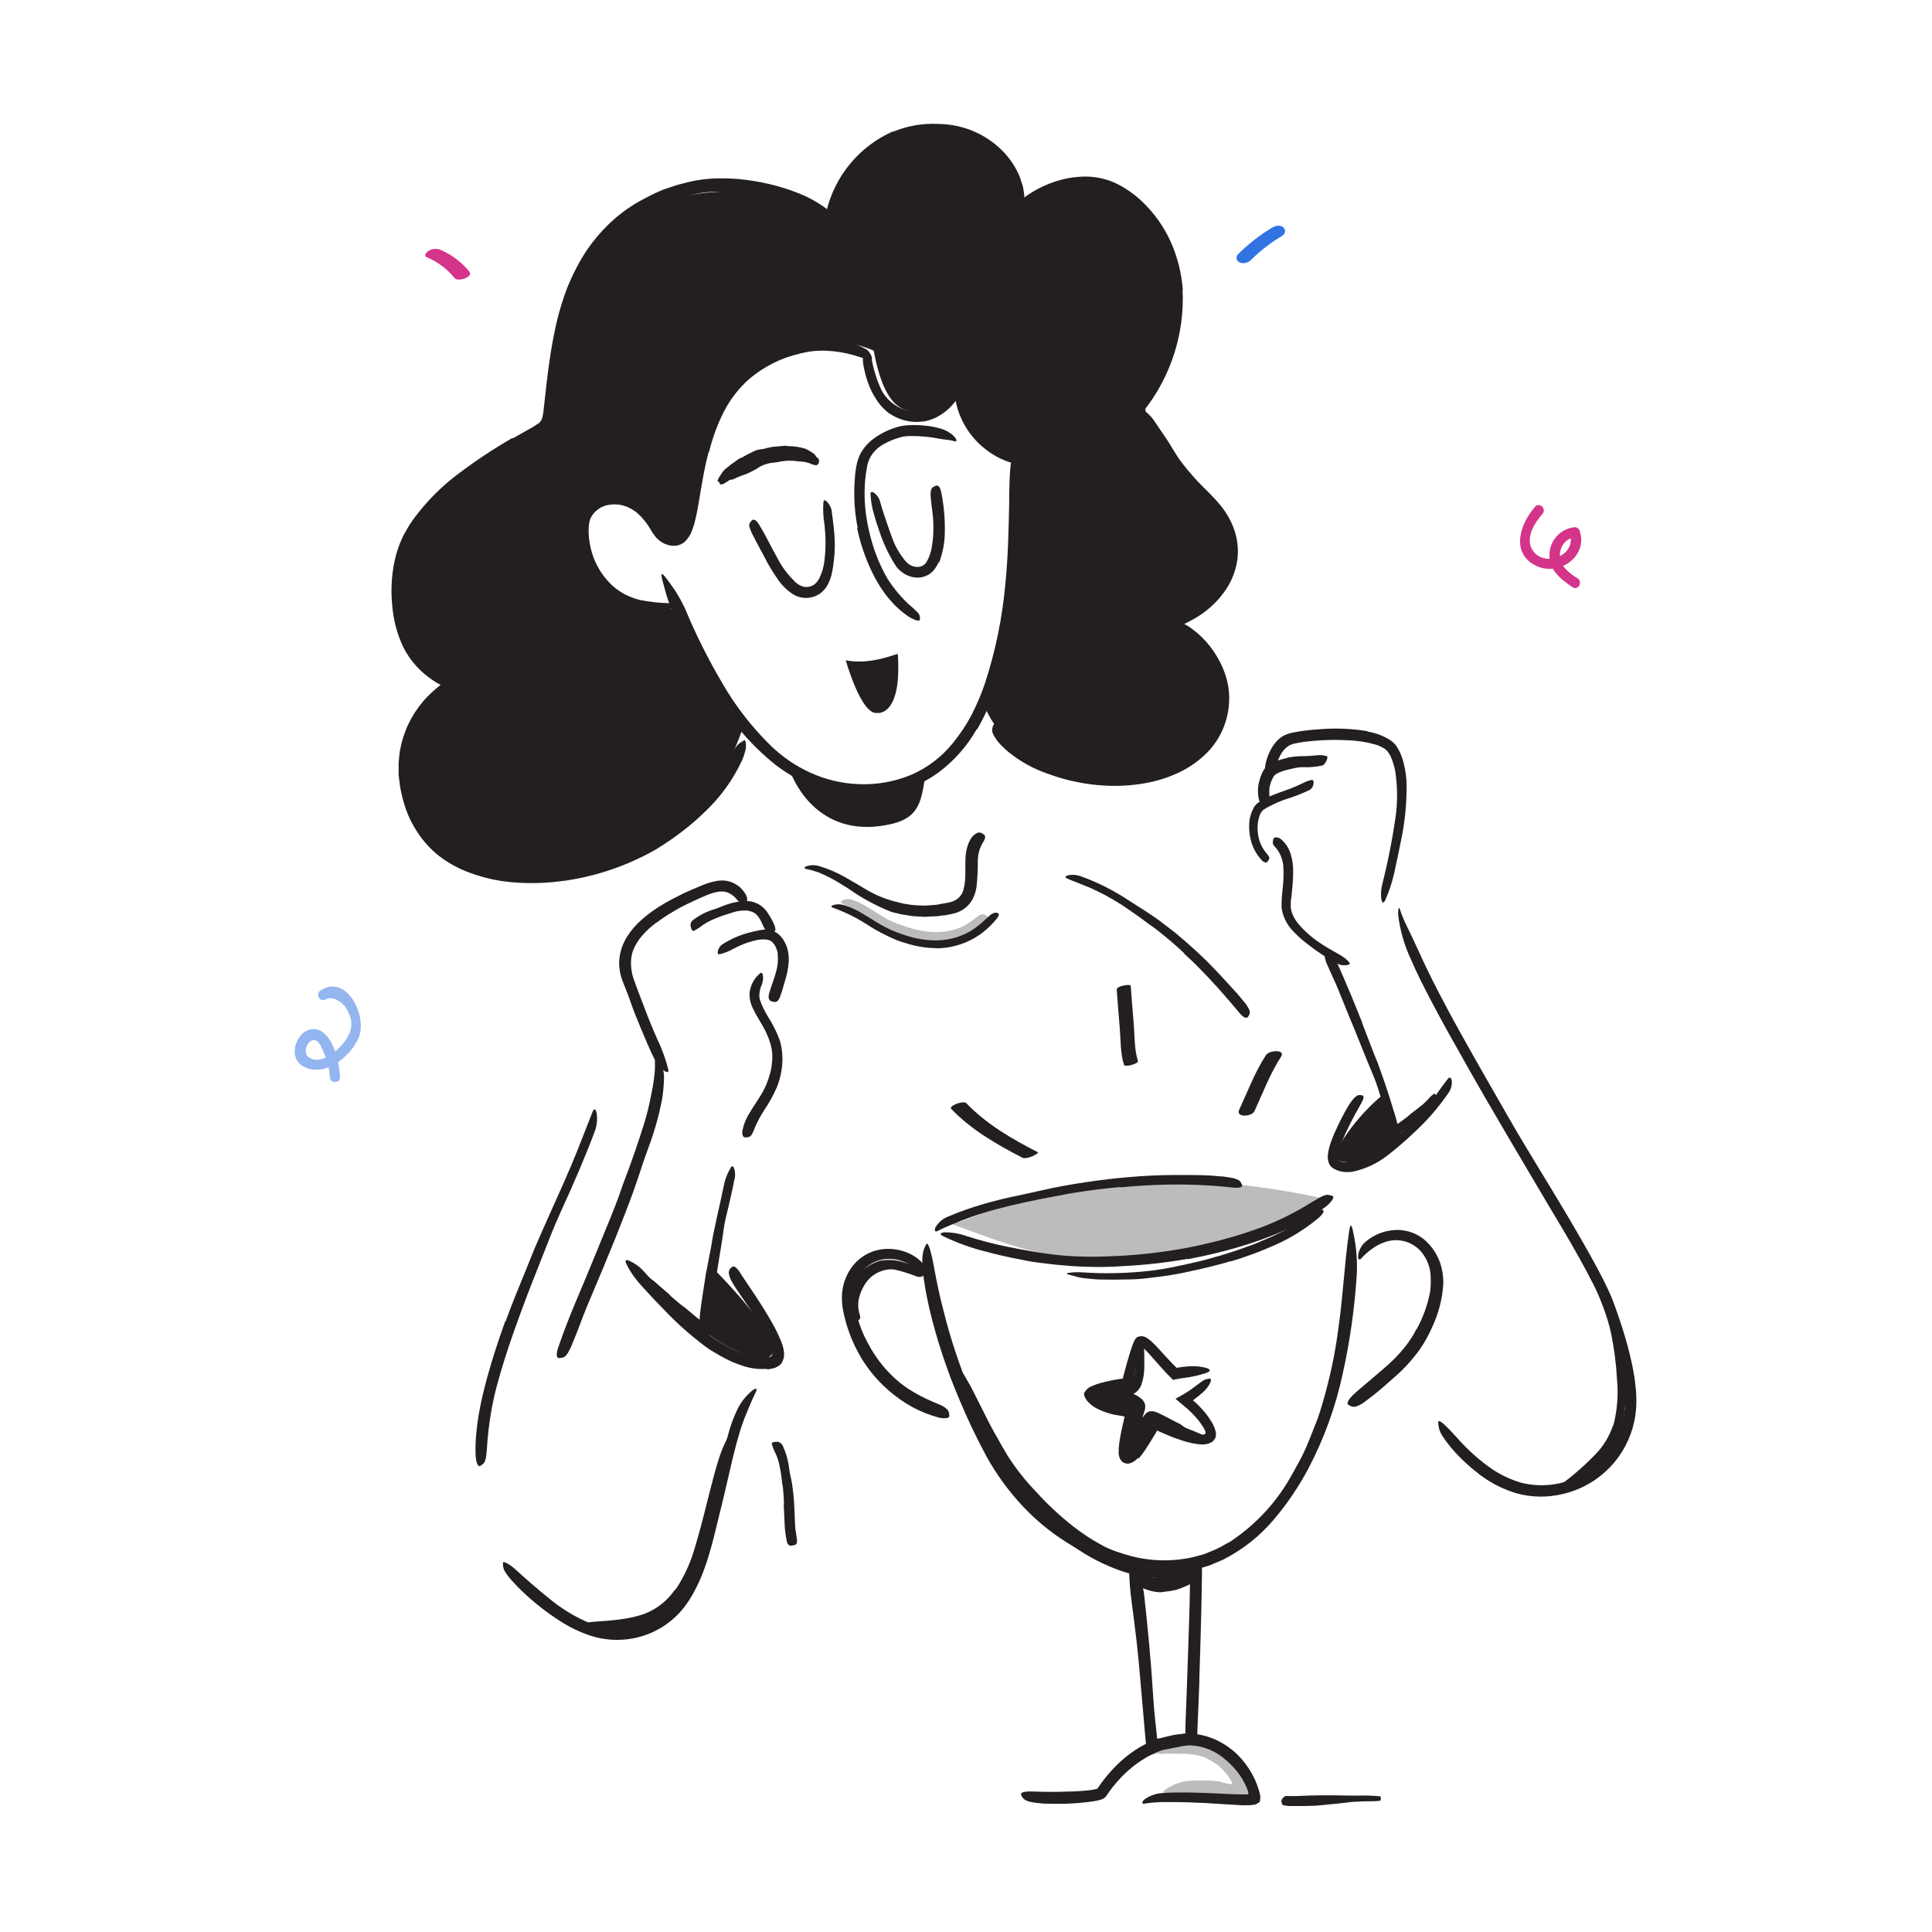 <svg width="280" height="280" viewBox="0 0 280 280" fill="none" xmlns="http://www.w3.org/2000/svg">
<path d="M155.616 224.037C153.512 222.534 151.57 220.816 149.822 218.911C149.181 218.233 148.535 217.56 147.937 216.838C146.914 215.553 145.954 214.223 145.056 212.848C144.184 211.47 143.35 210.064 142.612 208.605C141.971 207.307 141.32 206.01 140.765 204.685C140.42 203.826 140.129 202.947 139.893 202.052C139.671 201.156 139.502 200.248 139.386 199.333C139.316 198.762 139.44 198.821 139.71 199.247C139.85 199.462 140.022 199.785 140.221 200.135C140.475 200.536 140.707 200.952 140.916 201.379L143.355 206.225C143.78 207.022 144.211 207.84 144.669 208.605C144.879 209.003 145.11 209.397 145.336 209.79C145.563 210.183 145.794 210.581 146.031 210.969C147.234 212.856 148.625 214.617 150.183 216.224C151.83 218.047 153.632 219.724 155.567 221.237C156.755 222.171 158.015 223.009 159.336 223.741C161.303 224.871 163.434 225.684 165.653 226.153C167.348 226.424 169.074 226.437 170.773 226.191C171.145 226.153 171.5 226.083 171.85 226.03C172.2 225.976 172.486 225.96 172.728 225.949C172.932 225.928 173.138 225.928 173.342 225.949C173.637 225.976 173.917 226.096 174.139 226.293C174.24 226.373 174.337 226.457 174.43 226.547C174.548 226.692 174.483 226.875 174.263 227.085C173.929 227.391 173.545 227.635 173.126 227.807L171.899 228.232C171.476 228.352 171.046 228.447 170.612 228.517C170.174 228.6 169.732 228.656 169.287 228.684C168.839 228.719 168.389 228.719 167.941 228.684C166.128 228.621 164.334 228.294 162.616 227.715C160.095 226.851 157.712 225.629 155.54 224.086L155.616 224.037Z" fill="#231F20"/>
<path opacity="0.3" d="M168.577 171.113C143.91 172.045 140.539 178.231 136.975 177.085C143.765 179.287 154.092 184.661 168.685 182.141C168.685 182.141 182.765 179.707 192.162 173.897C192.56 173.655 178.145 170.752 168.577 171.113Z" fill="#231F20"/>
<g opacity="0.3">
<path d="M134.761 136.516C133.531 136.399 132.318 136.14 131.147 135.746C130.733 135.59 130.307 135.477 129.898 135.315C128.492 134.698 127.139 133.965 125.854 133.124C125.316 132.763 124.713 132.424 124.142 132.122C123.399 131.735 122.683 131.336 121.988 130.911C121.762 130.771 121.859 130.593 122.15 130.458C122.559 130.284 123.016 130.259 123.442 130.388C123.657 130.458 123.873 130.534 124.083 130.615C124.295 130.683 124.499 130.775 124.691 130.889C125.083 131.097 125.465 131.313 125.838 131.535L128.019 132.882C128.234 133.022 128.455 133.151 128.681 133.275C128.907 133.398 129.155 133.49 129.392 133.592C129.871 133.797 130.356 133.985 130.841 134.131C131.11 134.228 131.379 134.33 131.643 134.416L132.461 134.642L132.871 134.75L133.28 134.831C133.56 134.879 133.818 134.938 134.114 134.976L135.148 135.073H136.182C137.228 135.022 138.258 134.797 139.23 134.405C139.957 134.07 140.639 133.645 141.26 133.14L141.669 132.812C141.773 132.716 141.896 132.643 142.03 132.596C142.125 132.561 142.222 132.532 142.321 132.51C142.484 132.484 142.651 132.514 142.794 132.596C142.868 132.623 142.938 132.657 143.004 132.698C143.198 132.833 143.123 133.178 142.821 133.641C142.574 133.962 142.288 134.251 141.971 134.502C141.653 134.772 141.315 135.015 140.958 135.229C140.214 135.657 139.417 135.988 138.589 136.215C137.346 136.529 136.061 136.641 134.782 136.548L134.761 136.516Z" fill="#231F20"/>
</g>
<path d="M124.294 184.892C124.901 184.109 125.69 183.486 126.593 183.077C126.91 182.916 127.244 182.791 127.589 182.705C128.765 182.504 129.973 182.597 131.105 182.975C131.342 183.055 131.579 183.131 131.821 183.201L132.521 183.438C133.13 183.607 133.703 183.886 134.212 184.262C134.363 184.391 134.212 184.638 133.916 184.827C133.782 184.936 133.625 185.012 133.456 185.047C133.287 185.083 133.113 185.077 132.947 185.032C131.888 184.604 130.797 184.26 129.684 184.003C129.02 183.902 128.341 183.98 127.718 184.229C127.024 184.459 126.401 184.863 125.909 185.403C125.587 185.747 125.315 186.135 125.101 186.555C124.745 187.199 124.508 187.901 124.401 188.628C124.348 189.185 124.392 189.746 124.53 190.287L124.627 190.615C124.724 191.025 124.681 191.154 124.353 191.385C124.277 191.439 124.207 191.504 124.127 191.558C124.068 191.6 124 191.627 123.929 191.637C123.857 191.646 123.785 191.638 123.717 191.612C123.545 191.536 123.407 191.4 123.33 191.229C122.804 190.053 122.703 188.73 123.044 187.487C123.152 187.017 123.305 186.559 123.502 186.119C123.715 185.678 123.97 185.258 124.261 184.865L124.294 184.892Z" fill="#231F20"/>
<path d="M97.107 187.751C97.645 188.203 98.146 188.655 98.69 189.086C98.883 189.242 99.104 189.371 99.298 189.538L101.371 191.267C101.678 191.52 102.007 191.751 102.34 191.978C102.781 192.249 103.174 192.591 103.504 192.99C103.6 193.124 103.439 193.281 103.186 193.383C103.052 193.443 102.907 193.474 102.76 193.474C102.614 193.474 102.469 193.443 102.335 193.383C101.894 193.126 101.475 192.835 101.08 192.511C100.677 192.198 100.278 191.864 99.896 191.504C99.404 191.095 98.89 190.714 98.356 190.362C97.817 189.931 97.247 189.484 96.697 189.032C96.364 188.752 96.035 188.461 95.701 188.176C95.195 187.745 94.721 187.282 94.221 186.846C93.833 186.507 93.434 186.194 93.068 185.828C92.984 185.753 92.903 185.674 92.826 185.591C92.551 185.263 92.546 185.091 92.697 184.859C92.734 184.805 92.767 184.746 92.804 184.703C92.939 184.547 93.187 184.563 93.445 184.703C93.806 184.961 94.183 185.209 94.522 185.478C94.714 185.606 94.894 185.75 95.061 185.909L95.572 186.361C96.111 186.808 96.595 187.266 97.128 187.702L97.107 187.751Z" fill="#231F20"/>
<path d="M102.566 193.309C102.566 193.309 109.793 198.586 111.79 196.389C113.788 194.192 103.433 183.902 103.433 183.902L102.566 193.309Z" fill="#231F20"/>
<path d="M202.623 162.837C203.086 162.509 203.549 162.18 203.991 161.83C204.158 161.701 204.292 161.545 204.454 161.416C205.041 160.974 205.639 160.538 206.204 160.064C206.45 159.852 206.684 159.625 206.904 159.386C207.164 159.056 207.473 158.767 207.819 158.53C208.051 158.395 208.465 159.267 208.159 159.639C207.608 160.299 206.983 160.893 206.295 161.41C205.875 161.712 205.542 162.143 205.143 162.487C204.745 162.832 204.249 163.241 203.792 163.602L202.941 164.264C202.51 164.603 202.052 164.905 201.632 165.239C201.304 165.503 201.019 165.82 200.706 166.1C200.643 166.169 200.575 166.232 200.502 166.289C200.227 166.499 200.087 166.483 199.834 166.23C199.775 166.17 199.715 166.117 199.662 166.052C199.58 165.959 199.533 165.841 199.528 165.717C199.523 165.594 199.561 165.472 199.635 165.373C200.111 164.795 200.653 164.275 201.25 163.823C201.681 163.467 202.155 163.155 202.596 162.805L202.623 162.837Z" fill="#231F20"/>
<path d="M202.424 165.384C202.424 165.384 199.732 168.249 195.871 168.453C194.918 168.507 193.141 168.249 193.47 167.376C194.148 165.529 196.754 161.706 200.351 158.707L202.424 165.384Z" fill="#231F20"/>
<g opacity="0.3">
<path d="M167.413 254.193C167.055 254.36 166.654 254.413 166.266 254.344C166.12 254.344 165.937 254.123 166.039 253.999C166.224 253.75 166.448 253.532 166.702 253.353C166.739 253.326 166.928 253.24 167.208 253.111C167.55 252.977 167.898 252.861 168.253 252.766C168.951 252.577 169.662 252.437 170.38 252.346C171.258 252.254 172.144 252.254 173.023 252.346C173.476 252.384 173.928 252.448 174.396 252.535C174.639 252.588 174.87 252.637 175.123 252.718L175.511 252.852L175.834 252.987C176.703 253.358 177.519 253.841 178.263 254.425C178.6 254.689 178.907 254.991 179.178 255.324C179.647 255.895 180.058 256.512 180.406 257.165L180.718 257.763C180.855 258.023 180.974 258.293 181.073 258.571C181.268 259.039 181.322 259.553 181.23 260.051C181.15 260.35 181.003 260.627 180.799 260.859C180.716 260.936 180.625 261.004 180.529 261.064C180.334 261.198 180.104 261.271 179.867 261.274C179.483 261.293 179.098 261.284 178.715 261.247L177.692 261.155C176.728 261.069 175.791 261.021 175.581 260.945C174.548 260.681 173.491 260.519 172.426 260.461C172.275 260.461 172.124 260.493 171.979 260.407C171.673 260.266 171.328 260.238 171.004 260.326C170.557 260.391 170.116 260.428 169.663 260.482C169.425 260.495 169.186 260.495 168.947 260.482C168.726 260.482 168.7 260.154 168.759 260.095C168.926 259.922 168.705 259.852 168.63 259.745C168.603 259.708 168.584 259.665 168.576 259.621C168.987 259.27 169.446 258.978 169.938 258.754C170.494 258.489 171.08 258.292 171.683 258.167C171.683 258.167 171.989 258.129 172.42 258.091C172.851 258.054 173.422 258.032 173.998 258.032C174.856 258.027 175.713 258.071 176.566 258.161C176.816 258.202 177.06 258.273 177.293 258.371L177.875 258.479L178.413 258.576C178.553 258.603 178.521 258.576 178.532 258.576C178.58 258.544 178.532 258.479 178.532 258.49H178.559L178.489 258.248C178.452 258.136 178.401 258.029 178.338 257.93C177.81 257.068 177.127 256.31 176.324 255.695C175.889 255.381 175.424 255.11 174.935 254.888C174.849 254.844 174.768 254.785 174.682 254.737C174.592 254.684 174.499 254.639 174.402 254.602C173.139 254.251 171.828 254.106 170.519 254.171C170.369 254.171 169.922 254.171 169.443 254.145C169.083 254.127 168.722 254.145 168.366 254.198C168.236 254.155 167.563 254.091 167.413 254.193Z" fill="#231F20"/>
</g>
<path d="M178.388 182.77C177.424 183.071 176.45 183.308 175.475 183.561C174.501 183.814 173.515 184.019 172.53 184.234C171.819 184.407 171.098 184.547 170.376 184.676C169.111 184.918 167.818 185.037 166.537 185.214C165.255 185.392 163.963 185.44 162.671 185.435C161.524 185.489 160.371 185.435 159.235 185.435C158.503 185.403 157.771 185.306 157.044 185.236C156.678 185.199 156.317 185.125 155.967 185.015L154.89 184.724C154.454 184.6 154.54 184.52 154.944 184.46C155.584 184.374 156.232 184.354 156.877 184.401C159.79 184.598 162.715 184.559 165.621 184.283C167.419 184.119 169.204 183.835 170.963 183.432C171.938 183.254 172.901 182.99 173.876 182.78C174.851 182.57 175.798 182.242 176.757 182C177.925 181.623 179.11 181.294 180.251 180.853L181.565 180.379C182.001 180.223 182.427 180.034 182.858 179.84L184.144 179.302L185.394 178.704C185.711 178.543 186.034 178.392 186.341 178.214L187.251 177.676L188.156 177.137L189.023 176.545C189.281 176.373 189.524 176.195 189.788 176.007C190.708 175.333 191.053 175.188 191.457 175.296C191.55 175.314 191.642 175.339 191.731 175.371C191.979 175.5 191.731 175.953 191.058 176.545C188.979 178.271 186.652 179.674 184.155 180.707C183.213 181.1 182.281 181.51 181.312 181.838L179.874 182.344L178.415 182.802L178.388 182.77Z" fill="#231F20"/>
<path d="M170.451 230.418C169.895 230.551 169.33 230.641 168.76 230.688C168.553 230.731 168.342 230.758 168.13 230.768C167.392 230.734 166.664 230.578 165.977 230.305C165.68 230.214 165.4 230.106 165.115 230.031C164.726 229.976 164.369 229.786 164.108 229.492C164.027 229.39 164.227 229.029 164.48 228.685C164.733 228.34 165.05 227.995 165.228 228.022C165.527 228.06 165.823 228.114 166.117 228.184C166.4 228.263 166.671 228.378 166.924 228.528C167.087 228.621 167.277 228.656 167.463 228.625C167.64 228.625 167.813 228.566 168.001 228.555C168.415 228.524 168.825 228.448 169.223 228.329C169.482 228.259 169.762 228.184 170.026 228.081C170.457 227.93 170.878 227.75 171.286 227.543C171.609 227.376 171.878 227.053 172.239 226.859C172.314 226.807 172.393 226.762 172.476 226.724C172.81 226.638 172.955 226.778 173.122 227.355C173.165 227.484 173.203 227.613 173.235 227.748C173.335 228.092 173.318 228.459 173.187 228.792C172.896 229.296 172.433 229.678 171.883 229.869C171.48 230.063 170.984 230.241 170.483 230.408L170.451 230.418Z" fill="#231F20"/>
<path d="M164.877 196.539C164.878 196.279 164.932 196.023 165.038 195.787C165.144 195.55 165.298 195.338 165.491 195.165C165.52 195.145 165.555 195.132 165.59 195.128C165.626 195.124 165.662 195.13 165.695 195.145C165.727 195.16 165.756 195.183 165.777 195.212C165.798 195.241 165.811 195.275 165.814 195.311C165.814 195.602 165.814 195.914 165.841 196.215C165.841 196.329 165.841 197.131 165.841 198.041C165.854 198.957 165.704 199.869 165.4 200.733C165.339 200.9 165.255 201.057 165.152 201.202C165.045 201.369 164.917 201.521 164.77 201.654C164.696 201.73 164.612 201.797 164.522 201.853L164.301 201.993L164.247 202.025H164.296C164.296 202.025 164.264 202.025 164.366 202.063L164.824 202.284C165.007 202.408 165.174 202.548 165.362 202.677C165.55 202.806 165.518 202.822 165.599 202.887C165.704 203.017 165.794 203.158 165.868 203.307C165.935 203.459 165.975 203.621 165.987 203.786L165.933 204.287L165.782 204.799C165.701 205.035 165.723 204.965 165.712 204.987V205.019L165.674 205.095C165.629 205.181 165.607 205.277 165.61 205.375C165.61 205.375 165.61 205.466 165.701 205.305C165.75 205.224 165.766 205.229 165.82 205.132C165.874 205.035 165.863 205.041 165.911 205.041L165.954 204.992V204.965L166.019 204.895C166.052 204.859 166.088 204.825 166.127 204.793C166.203 204.728 166.288 204.674 166.38 204.632C166.467 204.585 166.562 204.552 166.66 204.535H166.719H166.924H167.074H167.155L167.284 204.567C167.499 204.628 167.708 204.707 167.909 204.804C168.254 204.96 168.56 205.116 168.873 205.278L170.693 206.22C170.875 206.286 171.046 206.381 171.199 206.5C171.513 206.774 171.879 206.981 172.276 207.109L173.827 207.744C173.95 207.792 174.064 207.852 174.177 207.9C174.278 207.939 174.376 207.987 174.467 208.045C174.516 208.075 174.563 208.107 174.607 208.142C174.624 208.161 174.633 208.185 174.633 208.21C174.633 208.234 174.624 208.258 174.607 208.277C174.36 208.422 174.607 208.46 174.661 208.498C174.715 208.535 174.715 208.541 174.704 208.573C174.636 208.627 174.56 208.671 174.478 208.702C174.405 208.734 174.326 208.752 174.247 208.756C174.16 208.756 174.069 208.756 173.977 208.756C173.536 208.757 173.095 208.71 172.664 208.616C171.988 208.474 171.321 208.295 170.666 208.078L168.237 207.125C167.941 207.006 167.634 206.893 167.36 206.796C167.22 206.748 167.085 206.699 166.977 206.672C166.933 206.659 166.888 206.648 166.843 206.64V206.495L166.87 206.263C166.874 206.205 166.885 206.147 166.902 206.091C166.904 206.044 166.904 205.998 166.902 205.951C166.907 205.903 166.907 205.854 166.902 205.805V205.735C166.905 205.727 166.905 205.717 166.902 205.709C166.906 205.7 166.907 205.691 166.907 205.682C166.907 205.672 166.906 205.663 166.902 205.655L167.71 206.274L167.683 206.312L167.602 206.43L167.403 206.71L167.053 207.211C166.843 207.512 166.692 207.749 166.611 207.841C166.316 208.264 165.986 208.662 165.626 209.031C165.326 209.407 164.991 209.753 164.624 210.065L163.1 211.325C162.869 210.248 162.718 209.575 162.707 209.51C162.67 209.311 162.643 209.101 162.621 208.891C162.612 208.632 162.621 208.373 162.648 208.115C162.75 207.419 162.931 206.736 163.187 206.08C163.305 205.784 163.38 205.504 163.472 205.208L163.752 204.292C163.757 204.288 163.76 204.282 163.763 204.276C163.766 204.27 163.767 204.264 163.767 204.257C163.767 204.251 163.766 204.244 163.763 204.238C163.76 204.232 163.757 204.227 163.752 204.222C163.752 204.222 163.709 204.185 163.752 204.185C163.729 204.18 163.705 204.18 163.682 204.185L163.44 204.125C163.354 204.125 163.278 204.088 163.187 204.077H162.837C162.052 204.093 161.269 203.988 160.516 203.765C160.169 203.646 159.834 203.497 159.514 203.318C159.205 203.155 158.905 202.975 158.615 202.779L158.48 202.677C158.48 202.623 158.54 202.559 158.556 202.499L158.604 202.397L158.696 202.262L158.863 202.02C159.021 201.73 159.242 201.478 159.509 201.282L159.681 201.159L159.918 201.04L160.155 200.911L160.51 200.782C161.356 200.594 162.218 200.489 163.084 200.469C163.266 200.443 163.446 200.403 163.623 200.351C163.655 200.319 163.704 200.313 163.736 200.275C163.823 200.199 163.896 200.108 163.951 200.006C164.137 199.699 164.281 199.367 164.377 199.021C164.501 198.603 164.591 198.177 164.646 197.745C164.57 197.567 164.877 196.77 164.877 196.539Z" fill="#231F20"/>
<path d="M233.801 206.62C233.916 206.228 234.009 205.831 234.081 205.43C234.162 205.015 234.227 204.601 234.28 204.186C234.384 203.346 234.436 202.501 234.437 201.655C234.437 201.031 234.377 200.411 234.34 199.787C234.219 197.569 233.931 195.364 233.478 193.191C233.267 192.229 233.003 191.28 232.687 190.347C232.283 189.157 231.782 188.005 231.335 186.837C231.195 186.471 231.405 186.422 231.739 186.632C232.22 186.982 232.593 187.459 232.816 188.011C233.849 190.442 234.55 193.001 234.9 195.619C235.11 197.186 235.39 198.801 235.513 200.417C235.654 202.215 235.574 204.023 235.277 205.801C235.189 206.361 235.054 206.912 234.873 207.449C234.684 207.982 234.452 208.499 234.178 208.994C233.322 210.444 232.259 211.761 231.023 212.904C230.118 213.805 229.158 214.648 228.147 215.429C227.921 215.596 227.7 215.763 227.463 215.919C226.57 216.484 226.209 216.544 225.848 216.334C225.763 216.291 225.682 216.24 225.606 216.183C225.39 215.978 225.654 215.585 226.236 215.144C228.027 213.82 229.704 212.349 231.249 210.744C232.383 209.58 233.239 208.173 233.753 206.631L233.801 206.62Z" fill="#231F20"/>
<path d="M97.892 230.398C98.987 228.762 99.849 226.983 100.455 225.11C100.687 224.415 100.87 223.71 101.08 223.005C101.812 220.522 102.388 217.965 103.061 215.418C103.368 214.292 103.632 213.145 103.993 212.036C104.401 210.586 104.981 209.191 105.721 207.879C105.964 207.475 106.125 207.637 106.163 208.089C106.179 208.376 106.163 208.663 106.114 208.945C106.068 209.325 105.976 209.697 105.84 210.055C104.887 212.849 104.224 215.746 103.406 218.67C102.927 220.431 102.577 222.31 102.054 224.13C101.491 226.147 100.694 228.092 99.68 229.924C99.032 231.063 98.227 232.105 97.289 233.02C95.834 234.39 94.028 235.332 92.071 235.739C90.615 236.086 89.13 236.299 87.634 236.375C87.311 236.375 86.988 236.407 86.66 236.407C85.443 236.407 85.044 236.245 84.824 235.869C84.761 235.791 84.708 235.706 84.668 235.615C84.565 235.335 85.066 235.115 85.938 235.045C88.512 234.862 91.183 234.716 93.541 233.833C95.293 233.126 96.793 231.911 97.849 230.344L97.892 230.398Z" fill="#231F20"/>
<path d="M146.704 65.935C146.763 66.328 147.781 79.736 146.763 86.327C145.746 92.917 142.994 103.062 142.994 103.062C144.479 106.023 146.776 108.5 149.616 110.205C152.457 111.91 155.723 112.772 159.035 112.69C170.833 112.604 178.506 107.66 177.009 99.858C177.009 99.858 174.796 91.399 170.165 90.861C170.165 90.861 173.213 90.322 175.862 85.81C178.511 81.297 180.708 78.772 174.99 72.472C169.271 66.172 165.836 62.117 165.97 58.531C165.97 58.531 160.08 66.468 153.047 67.034C146.015 67.599 146.704 65.935 146.704 65.935Z" fill="#231F20"/>
<path d="M98.071 88.307C98.071 88.307 105.561 102.9 107.72 105.242C107.72 105.242 104.554 116.135 96.79 120.351C89.025 124.567 68.316 135.024 59.097 115.505C59.097 115.505 55.403 106.987 65.521 99.394C65.521 99.394 55.242 94.15 57.94 83.569C60.637 72.988 69.931 67.054 79.112 61.826C79.112 61.826 80.792 43.093 85.433 38.672C85.433 38.672 89.596 25.749 110.93 28.005C114.488 28.507 117.841 29.976 120.622 32.254C120.622 32.254 122.77 20.337 132.619 19.643C142.467 18.948 145.283 21.14 147.873 30.105C147.873 30.105 156.246 24.381 161.507 27.908C166.768 31.435 172.018 37.062 170.343 47.998C168.669 58.934 159.386 66.812 153.064 67.033C146.743 67.254 140.023 65.197 138.65 56.075C138.65 56.075 138.87 58.681 135.634 59.36C131.703 60.184 128.397 60.345 126.626 50.82C126.626 50.82 115.173 45.311 106.848 55.806C106.848 55.806 102.508 60.69 101.383 68.869C100.257 77.048 99.568 78.561 97.355 78.222C96.661 77.963 96.03 77.559 95.505 77.037C94.979 76.516 94.571 75.888 94.307 75.196C93.23 72.713 89.273 70.204 86.769 72.934C84.265 75.664 83.947 77.624 86.085 82.454C88.223 87.284 91.609 88.124 95.6 88.049L98.071 88.307Z" fill="#231F20"/>
<path d="M141.552 105.684C140.147 108.158 138.239 110.309 135.952 112.001C133.636 113.668 130.945 114.743 128.117 115.129C126.083 115.42 124.018 115.42 121.984 115.129C121.543 115.043 121.09 114.989 120.654 114.871L119.346 114.521C118.486 114.245 117.644 113.916 116.826 113.535C115.204 112.777 113.673 111.84 112.26 110.741C109.512 108.522 107.106 105.912 105.12 102.992C103.344 100.456 101.751 97.796 100.354 95.034C99.455 93.278 98.604 91.496 97.84 89.681C97.452 88.771 97.129 87.84 96.806 86.914C96.483 85.987 96.267 85.024 95.993 84.076C95.691 82.891 95.928 82.999 96.58 83.834C96.908 84.264 97.35 84.878 97.867 85.627C98.415 86.49 98.904 87.389 99.331 88.319C100.843 91.945 102.599 95.463 104.587 98.851C106.526 102.242 108.925 105.348 111.716 108.081C113.415 109.721 115.384 111.056 117.537 112.027C119.698 112.997 122.024 113.545 124.391 113.643C126.986 113.76 129.575 113.309 131.978 112.324C134.375 111.302 136.482 109.704 138.111 107.671C139.14 106.412 140.042 105.054 140.804 103.617C141.55 102.16 142.192 100.652 142.726 99.104C144.282 94.351 145.286 89.435 145.72 84.453C146.102 80.592 146.177 76.79 146.258 72.951C146.258 72.106 146.258 71.277 146.296 70.426C146.371 67.26 146.57 66.248 147.071 65.58C147.17 65.427 147.281 65.282 147.405 65.149C147.76 64.869 148.008 66.167 148.024 68.482C148.078 75.347 147.906 82.671 146.732 89.967C146.307 92.698 145.696 95.396 144.901 98.044C144.101 100.713 142.999 103.282 141.617 105.701L141.552 105.684Z" fill="#231F20"/>
<path d="M102.685 65.547C102.146 67.588 101.785 69.693 101.435 71.831C101.252 72.908 101.08 73.984 100.832 75.061C100.71 75.632 100.55 76.193 100.353 76.742C100.137 77.398 99.768 77.995 99.276 78.481C99.045 78.694 98.773 78.859 98.477 78.966C98.181 79.073 97.867 79.121 97.553 79.105C97.285 79.09 97.019 79.043 96.761 78.965C96.509 78.891 96.266 78.79 96.035 78.664C95.592 78.406 95.204 78.064 94.893 77.657C94.636 77.314 94.403 76.954 94.193 76.58C94.015 76.284 93.848 76.009 93.654 75.767C93.461 75.525 93.251 75.282 93.052 75.035C92.852 74.787 92.605 74.598 92.378 74.378C92.152 74.157 91.883 74.011 91.625 73.839C90.602 73.192 89.373 72.955 88.184 73.177C87.615 73.269 87.078 73.5 86.619 73.849C86.161 74.199 85.796 74.656 85.556 75.18C85.451 75.451 85.384 75.736 85.357 76.025C85.317 76.341 85.299 76.66 85.303 76.978C85.31 77.635 85.379 78.289 85.508 78.933C85.926 81.253 87.1 83.369 88.846 84.953C89.394 85.433 89.998 85.845 90.645 86.181C91.295 86.504 91.977 86.759 92.68 86.94C94.143 87.236 95.63 87.397 97.122 87.419C98.075 87.419 98.027 87.694 97.235 88.184C97.001 88.335 96.759 88.471 96.508 88.593C96.19 88.763 95.852 88.891 95.501 88.975C95.09 89.101 94.665 89.178 94.236 89.207C94.001 89.228 93.765 89.228 93.531 89.207C93.283 89.197 93.036 89.168 92.793 89.121C90.981 88.803 89.282 88.022 87.861 86.854C86.491 85.676 85.407 84.204 84.689 82.546C83.971 80.924 83.579 79.177 83.537 77.404C83.528 76.949 83.552 76.493 83.607 76.041C83.66 75.544 83.781 75.057 83.968 74.593C84.375 73.653 85.076 72.871 85.965 72.364C86.965 71.778 88.114 71.495 89.272 71.551C90.404 71.606 91.504 71.947 92.47 72.541C93.389 73.136 94.206 73.877 94.888 74.733C95.582 75.616 95.965 76.58 96.503 77.048C96.644 77.18 96.806 77.287 96.982 77.366C97.153 77.442 97.335 77.493 97.521 77.517C97.666 77.542 97.815 77.522 97.948 77.461C98.082 77.399 98.194 77.299 98.269 77.172C98.53 76.795 98.724 76.376 98.845 75.934C99.001 75.437 99.128 74.932 99.228 74.421C99.642 72.332 99.912 70.113 100.331 67.959C100.798 65.26 101.581 62.625 102.663 60.108C103.515 58.187 104.676 56.417 106.098 54.869C107.551 53.326 109.279 52.066 111.192 51.154C112.635 50.458 114.148 49.916 115.705 49.538C117.285 49.125 118.926 49.001 120.551 49.172C121.261 49.231 121.967 49.341 122.661 49.501C123.595 49.692 124.491 50.032 125.316 50.508C125.72 50.718 126.041 51.06 126.226 51.477C126.297 51.619 126.351 51.769 126.388 51.924C126.388 52.36 125.429 51.994 123.738 51.482C122.466 51.11 121.154 50.893 119.829 50.836C119.168 50.803 118.506 50.821 117.848 50.89C117.524 50.92 117.202 50.966 116.884 51.03C116.571 51.089 116.221 51.181 115.888 51.256C113.214 51.873 110.726 53.117 108.629 54.885C107.099 56.234 105.835 57.858 104.903 59.672C103.959 61.544 103.236 63.519 102.749 65.558L102.685 65.547Z" fill="#231F20"/>
<path d="M133.765 61.084C133.42 61.129 133.073 61.153 132.725 61.154C132.383 61.139 132.041 61.105 131.702 61.052C131.366 60.996 131.035 60.915 130.712 60.81C130.55 60.751 130.383 60.702 130.227 60.637L129.764 60.417C129.54 60.311 129.325 60.191 129.118 60.056C128.901 59.94 128.699 59.799 128.515 59.636C127.876 59.092 127.331 58.449 126.899 57.73C126.458 57.042 126.097 56.307 125.822 55.538C125.578 54.868 125.385 54.181 125.246 53.481C125.02 52.59 124.998 51.658 125.182 50.757C125.246 50.477 125.499 50.557 125.752 50.805C125.891 50.944 126.007 51.104 126.097 51.279C126.217 51.466 126.293 51.678 126.318 51.898C126.43 52.706 126.619 53.501 126.883 54.273C127.114 55.06 127.41 55.827 127.766 56.567C128.238 57.441 128.923 58.182 129.758 58.721C129.976 58.873 130.207 59.006 130.448 59.119C130.683 59.24 130.93 59.338 131.185 59.41C131.445 59.486 131.71 59.545 131.977 59.587C132.247 59.621 132.518 59.639 132.79 59.641C133.463 59.638 134.128 59.497 134.745 59.227C135.71 58.799 136.555 58.141 137.205 57.31C137.696 56.649 138.092 55.925 138.385 55.156C138.455 54.994 138.519 54.827 138.6 54.66C138.696 54.436 138.833 54.231 139.004 54.057C139.148 53.955 139.323 53.904 139.499 53.912C139.582 53.904 139.665 53.904 139.747 53.912C139.876 53.912 139.962 54.014 140.022 54.181C140.094 54.398 140.105 54.631 140.054 54.854C139.888 55.679 139.578 56.468 139.138 57.186C138.682 57.95 138.12 58.647 137.469 59.254C136.96 59.723 136.392 60.123 135.778 60.444C135.147 60.767 134.47 60.99 133.77 61.106L133.765 61.084Z" fill="#231F20"/>
<path d="M171.388 41.963C171.706 48.309 169.708 54.554 165.767 59.538C163.894 61.826 161.6 63.732 159.009 65.154C157.711 65.849 156.345 66.409 154.933 66.824C153.52 67.255 152.058 67.505 150.582 67.567C149.257 67.611 147.933 67.451 146.657 67.093C145.382 66.719 144.184 66.121 143.119 65.327C141.751 64.333 140.614 63.056 139.784 61.584C138.955 60.111 138.452 58.477 138.311 56.792C138.311 56.254 138.429 55.995 138.504 56.033C138.58 56.071 138.655 56.334 138.822 56.722C139.048 57.255 139.307 57.773 139.597 58.273L140.836 60.308C141.035 60.642 141.251 60.955 141.471 61.267C141.692 61.579 141.907 61.892 142.144 62.182C142.617 62.772 143.148 63.313 143.727 63.798C144.874 64.752 146.227 65.425 147.68 65.763C148.412 65.926 149.159 66.016 149.909 66.032C150.675 66.034 151.441 65.975 152.197 65.855C153.754 65.598 155.274 65.157 156.726 64.541C158.51 63.782 160.158 62.736 161.604 61.444C163.084 60.149 164.388 58.664 165.481 57.029C167.94 53.448 169.37 49.261 169.617 44.925C169.769 42.264 169.385 39.599 168.486 37.09C167.799 35.195 166.784 33.436 165.487 31.894C164.212 30.352 162.625 29.098 160.829 28.216C159.455 27.619 157.953 27.378 156.462 27.516C154.964 27.665 153.499 28.05 152.122 28.658C151.815 28.782 151.519 28.932 151.228 29.083C150.937 29.234 150.647 29.39 150.356 29.557C149.274 30.154 148.617 30.585 148.078 30.855C147.696 31.062 147.277 31.192 146.845 31.237C146.694 31.261 146.541 31.277 146.387 31.285C146.194 31.285 146.253 31.038 146.511 30.591C146.675 30.312 146.868 30.052 147.087 29.815C147.389 29.484 147.721 29.181 148.078 28.911C149.27 27.962 150.596 27.198 152.014 26.644C153.489 26.046 155.051 25.695 156.64 25.605C158.319 25.505 159.998 25.804 161.54 26.477C163.025 27.174 164.386 28.111 165.567 29.25C167.304 30.91 168.703 32.89 169.687 35.081C170.65 37.257 171.236 39.58 171.421 41.952L171.388 41.963Z" fill="#231F20"/>
<path d="M129.435 19.089C131.526 18.226 133.784 17.841 136.042 17.964C136.858 17.975 137.671 18.06 138.471 18.217C141.314 18.771 143.894 20.249 145.81 22.422C146.644 23.384 147.317 24.476 147.802 25.653C147.932 26.035 148.05 26.428 148.179 26.816C148.309 27.204 148.341 27.613 148.411 28.017C148.481 28.421 148.465 28.83 148.47 29.234C148.452 29.637 148.396 30.037 148.303 30.429C148.196 30.924 147.899 30.806 147.576 30.381C147.148 29.826 146.871 29.169 146.774 28.474C146.584 27.095 146.111 25.769 145.385 24.581C144.612 23.382 143.609 22.348 142.434 21.539L141.895 21.173C141.707 21.06 141.502 20.963 141.303 20.861C140.895 20.655 140.474 20.475 140.043 20.322C139.166 20.041 138.265 19.843 137.351 19.73C135.342 19.462 133.3 19.622 131.358 20.198C130.158 20.565 129.015 21.096 127.96 21.776C126.335 22.803 124.916 24.126 123.776 25.674C122.935 26.88 122.254 28.191 121.752 29.573C121.628 29.869 121.563 30.181 121.45 30.483C121.3 30.885 121.12 31.276 120.912 31.651C120.784 31.862 120.583 32.018 120.346 32.087C120.245 32.129 120.141 32.161 120.034 32.184C119.705 32.227 119.598 31.646 119.749 30.72C120.341 28.16 121.521 25.774 123.195 23.748C124.868 21.723 126.99 20.115 129.392 19.051L129.435 19.089Z" fill="#231F20"/>
<path d="M74.309 63.54L76.29 62.414C76.907 62.091 77.504 61.732 78.078 61.338C78.25 61.204 78.388 61.033 78.482 60.837C78.596 60.577 78.671 60.301 78.703 60.018C78.735 59.857 78.751 59.684 78.773 59.512L78.832 58.974L78.956 57.848C79.284 54.838 79.634 51.796 80.232 48.781C80.645 46.56 81.235 44.375 81.998 42.249C82.71 40.374 83.599 38.571 84.653 36.864C85.738 35.163 87.031 33.604 88.503 32.223C89.975 30.846 91.634 29.682 93.43 28.766C94.318 28.281 95.233 27.846 96.17 27.463C96.639 27.296 97.113 27.145 97.587 26.989L98.297 26.763L99.024 26.58C100.743 26.101 102.517 25.855 104.301 25.848C106.065 25.827 107.826 25.973 109.562 26.284C111.788 26.662 113.965 27.283 116.056 28.136C117.113 28.572 118.123 29.113 119.071 29.751C119.558 30.074 120.019 30.434 120.45 30.828C120.903 31.219 121.306 31.664 121.65 32.153C122.076 32.794 122.07 33.192 121.936 33.23C121.801 33.268 121.483 33.009 120.999 32.691C120.348 32.286 119.669 31.926 118.969 31.614C118.538 31.421 118.07 31.216 117.569 31.011C117.316 30.904 117.03 30.796 116.788 30.694L115.986 30.333C114.019 29.441 111.961 28.768 109.847 28.325C107.747 27.895 105.604 27.714 103.461 27.786C102.409 27.823 101.362 27.966 100.338 28.211L98.76 28.588L97.22 29.078C95.178 29.782 93.244 30.768 91.475 32.008C89.34 33.555 87.532 35.509 86.155 37.758C84.756 40.078 83.669 42.573 82.924 45.178C82.102 48.068 81.513 51.02 81.163 54.004C80.97 55.501 80.803 57.014 80.625 58.527L80.501 59.663C80.457 60.076 80.387 60.486 80.291 60.891C80.181 61.355 79.976 61.791 79.688 62.172C79.397 62.524 79.05 62.824 78.66 63.061C77.809 63.599 77.017 64.019 76.204 64.498L73.792 65.925C72.177 66.889 70.631 67.896 69.129 68.973C66.828 70.568 64.714 72.417 62.829 74.487C61.905 75.515 61.094 76.64 60.411 77.841C59.731 79.015 59.236 80.286 58.941 81.611C58.489 83.677 58.387 85.805 58.64 87.905C58.826 89.97 59.439 91.974 60.438 93.791C60.894 94.547 61.436 95.248 62.053 95.88C62.909 96.717 63.829 97.486 64.805 98.179C65.273 98.511 65.683 98.918 66.016 99.385C66.138 99.536 66.244 99.699 66.334 99.87C66.415 100.096 66.108 100.101 65.457 99.918C64.471 99.608 63.538 99.151 62.689 98.561C60.923 97.386 59.482 95.784 58.5 93.904C57.576 91.978 57.016 89.899 56.846 87.771C56.626 85.627 56.737 83.462 57.175 81.352C57.403 80.27 57.742 79.214 58.187 78.202C58.3 77.944 58.43 77.691 58.553 77.438L58.957 76.727C59.226 76.249 59.52 75.787 59.84 75.343C61.711 72.768 63.962 70.493 66.517 68.596C68.995 66.727 71.587 65.013 74.276 63.465L74.309 63.54Z" fill="#231F20"/>
<path d="M81.776 127.642C79.497 127.977 77.188 128.067 74.889 127.912C72.566 127.779 70.275 127.3 68.094 126.49C66.475 125.906 64.956 125.074 63.592 124.024C62.4 123.071 61.365 121.935 60.528 120.659C60.111 120.027 59.735 119.368 59.403 118.688C59.091 118.005 58.824 117.304 58.601 116.588C58.38 115.881 58.2 115.162 58.062 114.434C57.989 114.067 57.935 113.697 57.901 113.325C57.858 112.953 57.793 112.587 57.772 112.21V111.09C57.772 110.902 57.772 110.713 57.772 110.552L57.825 110.013C57.863 109.636 57.885 109.265 57.944 108.893L58.175 107.789C58.813 105.187 60.139 102.805 62.015 100.892C64.389 98.517 67.399 96.611 70.738 96.153C71.755 95.943 71.68 96.293 70.969 96.885C70.797 97.031 70.582 97.203 70.339 97.392L69.51 98C68.878 98.502 68.209 98.954 67.507 99.352C64.789 100.728 62.541 102.879 61.045 105.533C60.335 106.862 59.879 108.312 59.699 109.809L59.635 110.374L59.597 110.659V110.923V112.075C59.597 112.463 59.667 112.851 59.699 113.239L59.753 113.825L59.861 114.407C60.18 116.298 60.9 118.099 61.971 119.689C63.064 121.281 64.497 122.609 66.166 123.577L66.85 123.975L67.572 124.32C68.04 124.568 68.557 124.729 69.047 124.934C70.064 125.29 71.109 125.564 72.17 125.752C74.319 126.138 76.507 126.256 78.685 126.102C81.391 125.935 84.068 125.46 86.665 124.686C88.637 124.104 90.555 123.354 92.4 122.446C94.228 121.518 95.965 120.418 97.585 119.162C100.078 117.272 102.268 115.013 104.079 112.463C104.284 112.189 104.467 111.925 104.618 111.618C104.768 111.311 104.978 111.079 105.156 110.756C106.405 108.57 106.771 107.875 107.477 107.525C107.622 107.445 107.773 107.315 107.875 107.272C107.978 107.229 108.096 107.429 108.112 107.962C108.13 108.288 108.086 108.615 107.983 108.925C107.872 109.356 107.728 109.777 107.552 110.185C106.268 112.947 104.478 115.444 102.275 117.546C101.175 118.626 100.008 119.634 98.781 120.567C97.546 121.511 96.259 122.385 94.925 123.184C90.869 125.476 86.421 126.992 81.808 127.653L81.776 127.642Z" fill="#231F20"/>
<path d="M177.037 82.154C177.359 81.187 177.485 80.164 177.406 79.147C177.328 78.129 177.046 77.138 176.579 76.231C176.405 75.887 176.209 75.554 175.992 75.235C175.75 74.928 175.534 74.616 175.281 74.298C173.537 72.042 171.183 70.05 169.39 67.487C168.987 66.916 168.631 66.318 168.281 65.764C167.931 65.209 167.57 64.633 167.237 64.062C166.298 62.632 165.498 61.115 164.846 59.534C164.663 58.995 164.916 58.995 165.384 59.237C166.076 59.629 166.677 60.161 167.15 60.799L168.604 62.953C168.847 63.308 169.094 63.658 169.331 64.03L170.004 65.134C170.23 65.516 170.44 65.85 170.661 66.184C170.882 66.517 171.119 66.846 171.367 67.169C171.867 67.821 172.411 68.461 172.982 69.108C174.328 70.664 176.062 72.053 177.397 73.916C178.138 74.954 178.697 76.11 179.05 77.335C179.397 78.573 179.49 79.868 179.325 81.142C179.102 82.684 178.535 84.156 177.667 85.45C176.368 87.36 174.609 88.912 172.551 89.962C171.004 90.82 169.321 91.406 167.576 91.696C167.19 91.768 166.799 91.808 166.407 91.814C165.881 91.838 165.354 91.761 164.857 91.588C164.715 91.529 164.586 91.442 164.479 91.332C164.371 91.222 164.288 91.091 164.232 90.948C164.176 90.833 164.129 90.714 164.092 90.592C164.033 90.221 164.63 89.989 165.562 89.881C166.946 89.739 168.31 89.441 169.627 88.993C170.955 88.526 172.203 87.858 173.327 87.011C175.011 85.809 176.284 84.117 176.972 82.165L177.037 82.154Z" fill="#231F20"/>
<path d="M163.694 111.946C165.094 111.845 166.479 111.588 167.824 111.182C169.154 110.796 170.424 110.223 171.593 109.48C172.017 109.213 172.417 108.908 172.788 108.57L173.327 108.075C173.51 107.908 173.666 107.714 173.865 107.536C175.089 106.293 175.924 104.719 176.267 103.008C176.552 101.25 176.366 99.448 175.728 97.785C175.148 96.276 174.269 94.901 173.144 93.741C172.44 93.004 171.639 92.367 170.764 91.846C170.343 91.587 169.899 91.367 169.439 91.189C168.988 91.028 168.52 90.921 168.044 90.871C167.506 90.871 167.409 90.65 167.974 90.246C168.146 90.144 168.326 90.055 168.513 89.983C168.764 89.903 169.025 89.858 169.288 89.848C169.938 89.819 170.585 89.942 171.178 90.209C171.741 90.453 172.272 90.764 172.761 91.135C173.244 91.492 173.703 91.88 174.134 92.298C174.986 93.132 175.728 94.071 176.342 95.093C176.964 96.118 177.444 97.223 177.769 98.377C178.088 99.553 178.205 100.775 178.114 101.99C178.017 103.463 177.63 104.901 176.974 106.223C176.317 107.545 175.405 108.723 174.291 109.69C173.11 110.742 171.763 111.591 170.306 112.205C168.882 112.823 167.389 113.266 165.858 113.524C163.998 113.847 162.106 113.959 160.221 113.858C158.799 113.792 157.386 113.612 155.994 113.319C154.603 113.038 153.237 112.649 151.907 112.156C149.811 111.446 147.858 110.369 146.14 108.974C145.761 108.662 145.402 108.327 145.063 107.973C144.601 107.507 144.218 106.971 143.927 106.384C143.774 106.082 143.747 105.732 143.851 105.409C143.88 105.28 143.926 105.156 143.986 105.038C144.217 104.709 144.794 105.178 145.634 106.039C146.268 106.678 146.952 107.265 147.68 107.795C148.404 108.345 149.169 108.84 149.968 109.276C151.626 110.15 153.389 110.81 155.213 111.241C156.592 111.581 157.997 111.808 159.413 111.919C160.124 112 160.834 111.984 161.567 112.011C162.299 112.038 162.994 111.984 163.694 111.893V111.946Z" fill="#231F20"/>
<path d="M134.389 111.16C133.441 114.929 134.05 118.289 129.209 119.415C119.102 121.768 115.209 113.826 114.477 111.645C114.477 111.645 121.261 115.742 128.81 114.412C136.36 113.082 134.389 111.16 134.389 111.16Z" fill="#231F20"/>
<path d="M95.163 133.679C93.591 134.848 92.201 136.302 91.657 138.035C91.476 138.665 91.408 139.321 91.458 139.974C91.493 140.567 91.601 141.153 91.781 141.718C91.986 142.327 92.223 142.962 92.454 143.587L93.897 147.356C94.328 148.471 94.807 149.569 95.281 150.662C95.948 152.042 96.473 153.485 96.848 154.97C96.945 155.465 96.654 155.46 96.251 155.175C95.67 154.753 95.2 154.2 94.877 153.559C94.527 152.875 94.215 152.165 93.908 151.459L92.987 149.305C92.384 147.873 91.803 146.425 91.286 144.933C90.979 144.039 90.613 143.167 90.252 142.241C89.853 141.239 89.682 140.161 89.751 139.085C89.856 137.911 90.236 136.779 90.861 135.779C91.459 134.828 92.196 133.972 93.047 133.238C94.057 132.36 95.149 131.583 96.31 130.917C98.043 129.933 99.842 129.069 101.694 128.332C102.43 128.012 103.202 127.784 103.994 127.654C104.42 127.592 104.854 127.592 105.28 127.654C105.729 127.727 106.162 127.88 106.557 128.106C106.724 128.203 106.885 128.322 107.047 128.429C107.198 128.55 107.342 128.679 107.477 128.817C108.425 129.894 108.382 130.384 108.145 130.804C108.091 130.895 108.054 131.003 108.005 131.068C107.86 131.267 107.289 130.965 106.788 130.352C106.449 129.932 106.018 129.597 105.528 129.372C105.056 129.192 104.543 129.149 104.047 129.248C103.447 129.359 102.861 129.539 102.303 129.786C101.7 130.039 101.043 130.325 100.429 130.626C98.576 131.453 96.819 132.48 95.19 133.69L95.163 133.679Z" fill="#231F20"/>
<path d="M108.441 131.978C107.775 131.919 107.104 131.979 106.459 132.156C106.201 132.215 105.958 132.328 105.705 132.398C104.784 132.665 103.884 133 103.013 133.4C102.628 133.584 102.257 133.796 101.904 134.035C101.48 134.372 101.023 134.666 100.542 134.913C100.38 134.977 100.197 134.714 100.122 134.374C100.07 134.206 100.064 134.026 100.106 133.854C100.148 133.683 100.235 133.526 100.358 133.4C100.831 133.04 101.331 132.72 101.855 132.441C102.386 132.172 102.939 131.95 103.508 131.779C104.192 131.574 104.844 131.24 105.549 131.02C106.334 130.766 107.149 130.619 107.972 130.584C108.657 130.554 109.337 130.715 109.936 131.048C110.535 131.382 111.029 131.875 111.365 132.474C111.709 132.971 111.999 133.503 112.232 134.062C112.28 134.185 112.319 134.311 112.35 134.439C112.37 134.54 112.381 134.643 112.382 134.746C112.369 134.826 112.336 134.902 112.285 134.967C112.199 135.088 112.08 135.182 111.941 135.236C111.876 135.268 111.809 135.297 111.742 135.322C111.537 135.387 111.284 135.225 111.025 134.961L110.686 134.358L110.417 133.771C110.258 133.407 110.055 133.064 109.814 132.748C109.471 132.331 108.978 132.066 108.441 132.01V131.978Z" fill="#231F20"/>
<path d="M112.727 138.299C112.682 137.925 112.574 137.561 112.409 137.222C112.263 136.898 112.04 136.615 111.758 136.398C111.557 136.273 111.331 136.196 111.095 136.172C110.554 136.113 110.007 136.153 109.48 136.291C108.89 136.427 108.31 136.607 107.746 136.829C107.236 137.031 106.738 137.263 106.255 137.524C105.63 137.882 104.955 138.144 104.252 138.299C104.02 138.342 103.966 138.116 104.042 137.815C104.132 137.448 104.345 137.123 104.645 136.894C105.889 136.084 107.259 135.487 108.699 135.128C109.157 135.031 109.593 134.902 110.094 134.815C110.626 134.694 111.178 134.694 111.709 134.815C112.317 134.979 112.856 135.332 113.249 135.822C113.437 136.04 113.596 136.281 113.723 136.538C113.86 136.784 113.974 137.042 114.062 137.308C114.257 137.952 114.343 138.624 114.315 139.295C114.252 140.256 114.071 141.205 113.777 142.122C113.562 142.822 113.395 143.533 113.136 144.217C113.077 144.368 113.039 144.529 112.969 144.669C112.695 145.208 112.431 145.283 112.032 145.175C111.936 145.155 111.84 145.128 111.747 145.095C111.451 144.976 111.343 144.637 111.413 144.217C111.704 143.027 112.194 141.923 112.49 140.782C112.721 139.985 112.796 139.151 112.711 138.326L112.727 138.299Z" fill="#231F20"/>
<path d="M111.598 155.617C111.756 155.03 111.857 154.43 111.899 153.824C111.955 153.222 111.935 152.616 111.84 152.02C111.756 151.587 111.637 151.162 111.484 150.749C111.219 149.985 110.876 149.251 110.461 148.557C110.047 147.825 109.573 147.104 109.18 146.274C108.773 145.517 108.587 144.661 108.641 143.803C108.787 142.737 109.322 141.762 110.144 141.067C110.623 140.647 110.747 141.875 110.391 142.753C110.226 143.104 110.12 143.481 110.079 143.867C110.021 144.218 110.042 144.576 110.138 144.917C110.44 145.772 110.834 146.592 111.312 147.362C112.003 148.438 112.576 149.587 113.019 150.787C113.227 151.487 113.348 152.211 113.38 152.94C113.402 153.299 113.402 153.659 113.38 154.017C113.366 154.369 113.33 154.72 113.272 155.067C113.143 155.926 112.913 156.766 112.588 157.571C112.076 158.748 111.452 159.873 110.725 160.931C110.222 161.722 109.781 162.55 109.406 163.408C109.345 163.592 109.273 163.772 109.191 163.947C108.911 164.593 108.771 164.765 108.318 164.819C108.216 164.819 108.108 164.851 108.011 164.851C107.688 164.851 107.5 164.464 107.602 163.817C107.796 162.891 108.162 162.009 108.679 161.217C109.148 160.43 109.654 159.714 110.095 158.987C110.768 157.961 111.268 156.831 111.576 155.644L111.598 155.617Z" fill="#231F20"/>
<path d="M87.005 180.072C87.904 177.918 88.782 175.764 89.611 173.584C89.907 172.787 90.149 171.968 90.456 171.182C91.533 168.377 92.508 165.55 93.396 162.696C93.778 161.43 94.093 160.145 94.339 158.846C94.43 158.437 94.5 158.022 94.581 157.613C94.662 157.204 94.716 156.789 94.769 156.38C94.894 155.582 94.943 154.774 94.915 153.968C94.877 153.504 95.125 153.429 95.496 153.844C95.738 154.118 95.921 154.439 96.035 154.786C96.18 155.244 96.247 155.722 96.234 156.202C96.211 157.103 96.139 158.002 96.019 158.894C95.884 159.778 95.674 160.639 95.48 161.495C95.05 163.208 94.522 164.894 93.897 166.546C93.149 168.522 92.54 170.628 91.802 172.652C90.995 174.871 90.133 177.078 89.256 179.27C88.699 180.616 88.148 181.962 87.603 183.308L85.05 189.388C84.399 190.96 83.86 192.543 83.209 194.099C83.069 194.444 82.939 194.783 82.789 195.128C82.213 196.393 81.895 196.743 81.351 196.791C81.228 196.812 81.104 196.823 80.979 196.824C80.603 196.775 80.597 196.151 80.926 195.208C81.889 192.381 83.079 189.484 84.312 186.593C85.206 184.439 86.127 182.258 87.005 180.072Z" fill="#231F20"/>
<path d="M102.346 184.424L103.089 180.542C103.181 180.073 103.229 179.594 103.326 179.12C103.671 177.462 104.026 175.803 104.403 174.145C104.565 173.413 104.732 172.67 104.882 171.932C105.062 170.946 105.428 170.003 105.959 169.153C106.148 168.884 106.309 169.073 106.417 169.412C106.476 169.602 106.513 169.8 106.525 169.999C106.554 170.241 106.543 170.487 106.492 170.726C106.369 171.157 106.304 171.647 106.207 172.104L105.895 173.499C105.685 174.436 105.464 175.383 105.227 176.331C104.936 177.467 104.823 178.69 104.635 179.869L103.999 183.783L103.606 186.196C103.418 187.413 103.202 188.635 103.068 189.852C102.955 190.8 102.906 191.737 102.777 192.684C102.745 192.889 102.723 193.093 102.68 193.303C102.465 194.068 102.26 194.289 101.937 194.38C101.865 194.405 101.791 194.423 101.716 194.434C101.49 194.434 101.366 194.09 101.339 193.53C101.288 192.673 101.31 191.814 101.404 190.961C101.469 190.094 101.609 189.227 101.727 188.344C101.926 187.041 102.131 185.733 102.33 184.424H102.346Z" fill="#231F20"/>
<path d="M111.15 198.386C109.936 198.474 108.716 198.316 107.564 197.923C106.485 197.569 105.446 197.105 104.462 196.539C103.751 196.13 103.041 195.731 102.384 195.263C100.122 193.588 98.016 191.714 96.089 189.663C95.228 188.774 94.361 187.881 93.542 186.971C93.004 186.384 92.465 185.797 91.997 185.161C91.499 184.516 91.074 183.817 90.731 183.078C90.527 182.539 90.828 182.539 91.27 182.76C91.925 183.053 92.521 183.461 93.031 183.966C93.305 184.246 93.569 184.531 93.822 184.828L94.614 185.689L96.229 187.401C97.306 188.554 98.399 189.69 99.508 190.81C100.899 192.139 102.426 193.317 104.064 194.326C105.825 195.441 107.72 196.447 109.701 196.701C109.868 196.727 110.03 196.727 110.191 196.738C110.354 196.754 110.519 196.754 110.681 196.738L111.166 196.706L111.398 196.663H111.543C111.62 196.657 111.693 196.629 111.754 196.582C111.816 196.535 111.862 196.472 111.888 196.399C111.912 196.326 111.923 196.25 111.92 196.173C111.913 196.077 111.901 195.982 111.882 195.888C111.782 195.432 111.634 194.988 111.441 194.563C111.252 194.111 111.037 193.669 110.805 193.228C110.348 192.35 109.836 191.488 109.308 190.643C108.485 189.324 107.564 188.107 106.708 186.793C106.519 186.502 106.325 186.222 106.169 185.915C105.901 185.507 105.718 185.049 105.631 184.569C105.611 184.427 105.625 184.283 105.671 184.148C105.717 184.012 105.793 183.889 105.895 183.788C105.973 183.7 106.066 183.626 106.169 183.568C106.257 183.55 106.348 183.555 106.433 183.581C106.519 183.607 106.596 183.654 106.659 183.718C106.907 183.931 107.115 184.186 107.273 184.472C107.957 185.549 108.775 186.707 109.556 187.902C110.337 189.097 111.123 190.331 111.855 191.634C112.361 192.509 112.807 193.417 113.191 194.353C113.288 194.601 113.379 194.864 113.46 195.134L113.568 195.575C113.568 195.656 113.568 195.726 113.605 195.834C113.624 195.953 113.634 196.074 113.638 196.194C113.653 196.652 113.537 197.104 113.304 197.498C113.253 197.596 113.183 197.684 113.099 197.756C113.023 197.839 112.936 197.912 112.841 197.971C112.65 198.089 112.448 198.188 112.238 198.267L111.624 198.397C111.477 198.434 111.328 198.456 111.177 198.461L111.15 198.386Z" fill="#231F20"/>
<path d="M93.564 235.201C93.919 235.072 94.248 234.889 94.587 234.733C94.926 234.577 95.244 234.367 95.545 234.146C96.171 233.725 96.747 233.236 97.263 232.687C98.309 231.542 99.162 230.234 99.788 228.815C100.269 227.754 100.688 226.666 101.043 225.557C102.379 221.632 103.235 217.48 104.188 213.377C104.613 211.552 105.017 209.7 105.534 207.89C105.841 206.708 106.258 205.556 106.778 204.45C107.301 203.294 108.088 202.278 109.077 201.483C109.755 201.03 109.766 201.337 109.459 201.919C109.152 202.5 108.743 203.507 108.242 204.687C108.135 204.956 108.016 205.225 107.919 205.484C107.822 205.742 107.725 206.022 107.623 206.302C107.419 206.841 107.235 207.411 107.085 207.977C106.74 209.107 106.449 210.276 106.164 211.444C105.599 213.792 105.087 216.183 104.484 218.579C103.762 221.438 103.143 224.464 102.082 227.351C101.514 228.959 100.768 230.5 99.859 231.944C99.388 232.675 98.847 233.358 98.243 233.984C97.626 234.6 96.951 235.155 96.229 235.643C94.655 236.67 92.868 237.328 91.002 237.566C89.137 237.804 87.242 237.616 85.46 237.016C83.96 236.509 82.529 235.816 81.201 234.954C79.179 233.666 77.292 232.177 75.569 230.511C75.192 230.145 74.825 229.79 74.492 229.402C74.004 228.909 73.567 228.368 73.189 227.787C73.021 227.491 72.921 227.162 72.898 226.823C72.888 226.706 72.888 226.589 72.898 226.473C72.898 226.327 73.097 226.371 73.436 226.548C73.92 226.804 74.366 227.127 74.761 227.507C76.317 228.912 77.905 230.317 79.558 231.637C81.169 232.981 82.953 234.102 84.862 234.97C86.241 235.586 87.726 235.928 89.235 235.977C89.985 236 90.736 235.942 91.475 235.804C92.214 235.669 92.937 235.453 93.629 235.158L93.564 235.201Z" fill="#231F20"/>
<path d="M73.263 191.531C74.222 188.903 75.282 186.324 76.343 183.745C76.731 182.802 77.086 181.855 77.485 180.918C78.901 177.628 80.382 174.376 81.836 171.107C82.476 169.659 83.09 168.189 83.677 166.735L85.879 161.135C86.084 160.596 86.332 160.688 86.466 161.286C86.609 162.22 86.505 163.176 86.165 164.059C84.7 167.957 83.052 171.726 81.319 175.506C80.274 177.762 79.369 180.191 78.433 182.549C77.393 185.139 76.381 187.74 75.422 190.357C74.825 191.972 74.249 193.588 73.71 195.203C72.903 197.669 72.127 200.168 71.556 202.677C71.139 204.604 70.844 206.555 70.673 208.519C70.641 208.95 70.598 209.37 70.582 209.801C70.453 211.416 70.372 211.89 69.903 212.235C69.807 212.322 69.703 212.4 69.591 212.466C69.252 212.628 68.966 211.928 68.918 210.706C68.837 207.033 69.612 203.248 70.619 199.586C71.368 196.856 72.267 194.169 73.209 191.509L73.263 191.531Z" fill="#231F20"/>
<path d="M198.182 106.024C199.435 106.215 200.629 106.684 201.677 107.397C201.811 107.505 201.946 107.639 202.081 107.763C202.206 107.9 202.321 108.046 202.425 108.199C202.604 108.47 202.761 108.754 202.894 109.05C203.151 109.609 203.346 110.194 203.475 110.795C203.675 111.629 203.799 112.48 203.847 113.336C203.909 116.263 203.625 119.188 203.001 122.049C202.748 123.309 202.495 124.574 202.21 125.818C201.895 127.437 201.398 129.016 200.729 130.524C200.487 130.998 200.293 130.815 200.191 130.33C200.097 129.599 200.144 128.857 200.331 128.144C201.14 124.97 201.778 121.754 202.242 118.511C202.527 116.539 202.55 114.539 202.312 112.561C202.217 111.515 201.942 110.493 201.499 109.54C201.447 109.43 201.385 109.323 201.316 109.222C201.26 109.12 201.195 109.023 201.122 108.932C201.057 108.848 200.983 108.773 200.901 108.705C200.82 108.625 200.73 108.555 200.632 108.495C200.208 108.224 199.745 108.017 199.259 107.882C197.968 107.525 196.64 107.324 195.301 107.284C193.235 107.177 191.163 107.251 189.109 107.505C188.711 107.553 188.323 107.618 187.941 107.699C187.586 107.754 187.241 107.856 186.912 108C186.327 108.346 185.855 108.855 185.555 109.465C185.399 109.739 185.281 110.035 185.146 110.337C184.651 111.452 184.489 111.818 184.01 111.952C183.909 112 183.805 112.037 183.698 112.065C183.38 112.125 183.218 111.527 183.461 110.504C183.643 109.725 183.948 108.979 184.365 108.296C184.593 107.915 184.87 107.566 185.189 107.257C185.544 106.905 185.965 106.627 186.428 106.439C186.842 106.284 187.272 106.172 187.709 106.105C188.097 106.029 188.484 105.97 188.867 105.916C189.637 105.814 190.407 105.739 191.182 105.69C193.518 105.494 195.869 105.586 198.182 105.965V106.024Z" fill="#231F20"/>
<path d="M183.949 110.806C184.626 110.395 185.369 110.105 186.146 109.95C186.399 109.89 186.641 109.783 186.9 109.745C187.352 109.675 187.799 109.632 188.246 109.6C188.693 109.567 189.14 109.6 189.581 109.562C190.023 109.524 190.362 109.497 190.755 109.481C191.268 109.392 191.794 109.429 192.29 109.589C192.451 109.654 192.381 109.955 192.23 110.262C192.08 110.569 191.87 110.908 191.617 110.951C190.688 111.148 189.738 111.226 188.79 111.183C188.204 111.199 187.624 111.29 187.061 111.452C186.458 111.567 185.87 111.748 185.306 111.99C185.155 112.058 185.011 112.139 184.875 112.233C184.8 112.276 184.783 112.324 184.73 112.367C184.67 112.414 184.62 112.473 184.584 112.54C184.287 113.037 184.084 113.584 183.987 114.155C183.938 114.615 183.938 115.079 183.987 115.539C184.001 115.639 184.01 115.74 184.013 115.84C184.02 115.981 183.972 116.118 183.879 116.223C183.745 116.308 183.594 116.365 183.437 116.39L183.19 116.449C183.054 116.465 182.918 116.435 182.802 116.363C182.655 116.287 182.543 116.158 182.49 116.002C182.238 115.041 182.255 114.03 182.538 113.078C182.637 112.686 182.776 112.305 182.953 111.942C183.003 111.839 183.059 111.738 183.12 111.64L183.211 111.49L183.351 111.317C183.441 111.204 183.538 111.096 183.642 110.994L183.933 110.768L183.949 110.806Z" fill="#231F20"/>
<path d="M181.165 118.516C181.266 118.004 181.448 117.511 181.704 117.056C181.774 116.926 181.859 116.803 181.957 116.69C182.055 116.568 182.169 116.459 182.296 116.367C182.4 116.284 182.51 116.209 182.624 116.141L182.942 115.958C183.244 115.791 183.524 115.624 183.82 115.49C184.897 115.026 185.947 114.682 186.997 114.294C187.465 114.122 187.918 113.923 188.364 113.713L189.221 113.303C189.509 113.183 189.809 113.089 190.114 113.023C190.303 112.986 190.405 113.228 190.373 113.562C190.356 113.744 190.299 113.92 190.206 114.078C190.113 114.235 189.986 114.37 189.834 114.472C188.668 115.031 187.46 115.499 186.221 115.872C185.482 116.133 184.762 116.448 184.068 116.814C183.721 116.974 183.389 117.165 183.077 117.385C182.82 117.618 182.633 117.918 182.538 118.252C182.377 118.723 182.285 119.214 182.264 119.711C182.229 120.487 182.337 121.262 182.581 122C182.785 122.557 183.08 123.078 183.454 123.54C183.534 123.636 183.621 123.728 183.696 123.836C183.998 124.207 184.035 124.374 183.841 124.665C183.798 124.73 183.761 124.805 183.712 124.864C183.545 125.074 183.249 125.036 182.953 124.756C182.061 123.845 181.453 122.695 181.203 121.445C181.004 120.484 180.982 119.495 181.138 118.526L181.165 118.516Z" fill="#231F20"/>
<path d="M187.132 130.115C187.06 130.633 187.046 131.156 187.089 131.677C187.138 131.923 187.203 132.166 187.282 132.404C187.379 132.645 187.491 132.881 187.616 133.109C187.715 133.276 187.823 133.438 187.939 133.594C188.063 133.744 188.192 133.895 188.306 134.057C189.281 135.159 190.411 136.115 191.66 136.894C192.199 137.271 192.813 137.594 193.399 137.934C193.776 138.149 194.159 138.364 194.53 138.596C194.904 138.84 195.244 139.131 195.542 139.463C195.731 139.668 195.575 139.802 195.257 139.856C195.063 139.89 194.866 139.901 194.67 139.888C194.435 139.892 194.202 139.839 193.992 139.732C192.409 138.918 190.91 137.949 189.517 136.841C188.598 136.157 187.757 135.376 187.008 134.509C186.811 134.252 186.631 133.982 186.469 133.701C186.311 133.412 186.171 133.114 186.049 132.808C185.929 132.494 185.838 132.169 185.78 131.838C185.751 131.671 185.736 131.502 185.737 131.332C185.726 131.171 185.726 131.009 185.737 130.848C185.737 130.072 185.85 129.34 185.909 128.613C186.038 127.53 186.06 126.437 185.974 125.35C185.877 124.577 185.596 123.838 185.156 123.196C185.07 123.064 184.971 122.941 184.859 122.83C184.775 122.742 184.699 122.647 184.633 122.544C184.575 122.484 184.53 122.412 184.499 122.334C184.454 122.169 184.454 121.994 184.499 121.828C184.499 121.737 184.536 121.64 184.563 121.564C184.59 121.498 184.638 121.442 184.699 121.404C184.76 121.367 184.831 121.349 184.903 121.354C185.154 121.354 185.399 121.433 185.603 121.581C186.322 122.177 186.841 122.979 187.089 123.88C187.329 124.727 187.439 125.606 187.417 126.486C187.417 127.751 187.245 128.974 187.153 130.126L187.132 130.115Z" fill="#231F20"/>
<path d="M197.422 148.293L199.064 152.558C199.258 153.096 199.495 153.586 199.689 154.103C200.362 155.95 201.014 157.802 201.584 159.692C201.724 160.107 201.837 160.532 201.972 160.952C202.107 161.372 202.252 161.782 202.349 162.207C202.508 162.75 202.634 163.302 202.726 163.86C202.782 164.139 202.821 164.422 202.844 164.706C202.844 164.996 202.844 165.287 202.844 165.572C202.844 165.858 202.613 165.874 202.365 165.572C202.046 165.179 201.815 164.722 201.687 164.232C201.121 162.142 200.421 160.026 199.754 157.867C199.36 156.569 198.768 155.282 198.246 153.996L196.528 149.742L195.451 147.119C194.913 145.8 194.374 144.454 193.836 143.146C193.416 142.122 192.92 141.153 192.495 140.136C192.398 139.915 192.285 139.705 192.204 139.473C191.908 138.612 191.94 138.294 192.204 138.009C192.263 137.939 192.328 137.874 192.398 137.815C192.624 137.659 192.964 137.933 193.276 138.509C194.154 140.232 194.891 142.112 195.715 144.002C196.307 145.402 196.862 146.834 197.438 148.256L197.422 148.293Z" fill="#231F20"/>
<path d="M234.64 196.759C234.29 195.311 233.876 193.873 233.413 192.451C233.181 191.735 232.939 191.019 232.691 190.298C232.567 189.942 232.449 189.571 232.314 189.221C232.18 188.871 232.067 188.553 231.905 188.214C231.318 186.862 230.618 185.521 229.907 184.191C229.197 182.861 228.448 181.542 227.7 180.223C226.596 178.301 225.438 176.411 224.313 174.504C220.339 167.763 216.311 161.043 212.467 154.221C210.754 151.194 209.031 148.152 207.421 145.067C206.387 143.101 205.37 141.114 204.487 139.058C203.532 137.015 202.905 134.834 202.629 132.596C202.629 131.131 202.801 131.395 203.13 132.504L203.528 133.474C203.69 133.84 203.91 134.249 204.115 134.691C204.32 135.132 204.567 135.617 204.799 136.128C205.03 136.64 205.3 137.205 205.553 137.744C207.378 141.798 209.484 145.783 211.675 149.719C213.867 153.655 216.128 157.591 218.395 161.538C221.087 166.271 224.13 171.069 226.973 175.872C228.534 178.516 230.08 181.171 231.544 183.89C232.26 185.258 232.977 186.625 233.585 188.084C233.892 188.833 234.124 189.549 234.387 190.276C234.651 191.003 234.883 191.741 235.12 192.473C235.708 194.291 236.199 196.138 236.59 198.008C236.778 198.945 236.934 199.898 237.031 200.857C237.148 201.821 237.184 202.794 237.139 203.764C237 206.753 235.89 209.614 233.977 211.914C232.065 214.214 229.454 215.828 226.542 216.51C224.315 217.061 221.984 217.03 219.774 216.418C217.604 215.77 215.589 214.688 213.85 213.236C213.474 212.924 213.08 212.622 212.725 212.288C212.37 211.954 211.998 211.631 211.648 211.271C210.724 210.361 209.892 209.362 209.166 208.288C208.811 207.813 208.578 207.258 208.487 206.672C208.448 206.477 208.43 206.279 208.434 206.08C208.525 205.584 209.586 206.618 211.314 208.535C212.585 209.961 213.996 211.257 215.525 212.401C217.025 213.538 218.723 214.387 220.533 214.905C222.127 215.295 223.784 215.357 225.403 215.088C227.022 214.818 228.569 214.222 229.951 213.337C231.332 212.451 232.52 211.294 233.441 209.935C234.362 208.577 234.997 207.045 235.308 205.434C235.559 204.024 235.598 202.585 235.421 201.164C235.26 199.684 234.995 198.218 234.63 196.775L234.64 196.759Z" fill="#231F20"/>
<path d="M195.005 168.447C195.748 168.489 196.492 168.37 197.185 168.097C197.946 167.811 198.676 167.45 199.366 167.02C199.905 166.692 200.368 166.32 200.858 165.943C202.613 164.627 204.253 163.162 205.758 161.566C206.425 160.85 207.056 160.1 207.648 159.32C208.402 158.33 209.085 157.28 209.866 156.316C210.114 156.014 210.335 156.208 210.405 156.644C210.458 157.258 210.292 157.87 209.936 158.373C208.453 160.544 206.718 162.533 204.767 164.296C203.6 165.41 202.374 166.462 201.095 167.446C199.65 168.58 197.97 169.378 196.179 169.783C195.589 169.901 194.981 169.901 194.391 169.783C194.24 169.757 194.092 169.716 193.949 169.659C193.8 169.615 193.655 169.556 193.519 169.481C193.373 169.412 193.233 169.333 193.099 169.244C192.939 169.129 192.805 168.983 192.705 168.813C192.467 168.365 192.377 167.852 192.447 167.349C192.49 166.914 192.577 166.485 192.705 166.067C192.958 165.271 193.264 164.492 193.621 163.736C194.137 162.578 194.719 161.45 195.365 160.36C195.516 160.123 195.651 159.88 195.823 159.654C196.469 158.814 196.814 158.631 197.218 158.712C197.31 158.721 197.401 158.743 197.487 158.776C197.735 158.906 197.605 159.315 197.255 159.945C196.141 161.853 195.151 163.831 194.294 165.868C194.154 166.23 194.038 166.601 193.944 166.977C193.864 167.283 193.833 167.599 193.852 167.914C193.856 167.98 193.872 168.044 193.901 168.103L194.089 168.205C194.228 168.278 194.375 168.338 194.525 168.383C194.683 168.421 194.843 168.448 195.005 168.463V168.447Z" fill="#231F20"/>
<path d="M136.769 132.644L136.074 132.757C135.843 132.79 135.601 132.79 135.364 132.806C134.895 132.806 134.421 132.876 133.953 132.87L132.531 132.795C132.063 132.768 131.6 132.655 131.131 132.59L130.625 132.51L130.124 132.391C129.791 132.31 129.457 132.235 129.128 132.138C126.945 131.267 124.872 130.141 122.952 128.784C122.096 128.245 121.234 127.707 120.357 127.238C119.799 126.942 119.225 126.676 118.639 126.441L117.745 126.15C117.449 126.054 117.142 126.021 116.835 125.94C116.528 125.86 116.507 125.682 116.873 125.547C117.119 125.46 117.377 125.408 117.637 125.391C118.001 125.379 118.363 125.421 118.714 125.515C120.027 125.912 121.291 126.454 122.484 127.13C123.647 127.787 124.767 128.471 125.892 129.128C127.261 129.896 128.736 130.457 130.27 130.792L130.889 130.948C131.099 130.997 131.314 131.013 131.524 131.05C131.942 131.13 132.365 131.181 132.79 131.201L134.071 131.25L135.358 131.153L135.757 131.126L136.15 131.05L136.936 130.905C137.194 130.857 137.474 130.819 137.711 130.754C137.939 130.692 138.161 130.609 138.374 130.507C138.681 130.351 138.952 130.132 139.168 129.863C139.384 129.595 139.541 129.284 139.628 128.95C139.827 128.186 139.919 127.398 139.903 126.608C139.941 125.337 139.774 124.002 140.237 122.57C140.333 122.249 140.469 121.942 140.641 121.654C140.859 121.252 141.195 120.927 141.604 120.723C141.721 120.668 141.85 120.644 141.978 120.655C142.107 120.665 142.23 120.709 142.337 120.782C142.446 120.837 142.549 120.903 142.644 120.981C142.924 121.261 142.708 121.708 142.391 122.204C141.926 123.024 141.692 123.954 141.712 124.896C141.714 126.122 141.651 127.348 141.524 128.568C141.434 129.128 141.265 129.671 141.023 130.184C140.746 130.757 140.336 131.255 139.827 131.637C139.345 131.996 138.796 132.254 138.212 132.397C137.674 132.531 137.259 132.585 136.78 132.682L136.769 132.644Z" fill="#231F20"/>
<path d="M135.633 137.41C134.215 137.394 132.807 137.169 131.454 136.743C130.964 136.597 130.474 136.457 130.006 136.274C128.369 135.597 126.802 134.762 125.327 133.781C124.67 133.372 124.002 132.995 123.329 132.661C122.466 132.24 121.582 131.864 120.68 131.536C120.394 131.428 120.459 131.288 120.755 131.175C121.214 131.026 121.706 131.015 122.171 131.143C123.171 131.431 124.126 131.857 125.009 132.408C125.897 132.92 126.732 133.485 127.583 133.97C128.626 134.583 129.735 135.076 130.889 135.44C132.133 135.887 133.431 136.164 134.75 136.264C135.558 136.328 136.372 136.296 137.173 136.167C138.391 135.984 139.564 135.573 140.63 134.955C141.432 134.454 142.18 133.869 142.859 133.21C143.015 133.07 143.16 132.92 143.322 132.78C143.936 132.241 144.329 132.198 144.598 132.344C144.658 132.373 144.713 132.413 144.76 132.462C144.813 132.629 144.711 132.785 144.367 133.259C143.785 133.952 143.133 134.583 142.423 135.144C140.475 136.634 138.09 137.44 135.638 137.437L135.633 137.41Z" fill="#231F20"/>
<path d="M155.47 221.793C158.064 223.451 160.897 224.702 163.87 225.503C166.819 226.282 169.912 226.343 172.889 225.68L174.504 225.244L176.044 224.609C176.554 224.39 177.048 224.135 177.52 223.844L178.231 223.462C178.471 223.319 178.703 223.162 178.925 222.993C182.204 220.694 184.94 217.706 186.943 214.238C187.433 213.355 187.939 212.477 188.413 211.583C188.887 210.689 189.307 209.769 189.689 208.826C190.071 207.884 190.443 206.942 190.809 205.994C191.175 205.046 191.477 204.072 191.751 203.092C192.767 199.615 193.511 196.065 193.975 192.473C194.643 187.886 194.831 183.233 195.504 178.624C195.688 177.186 195.887 177.386 196.129 178.624C196.578 180.672 196.745 182.772 196.624 184.865C196.313 189.665 195.633 194.433 194.589 199.129C193.564 203.891 191.898 208.492 189.635 212.806C188.237 215.442 186.56 217.92 184.633 220.199C182.663 222.541 180.254 224.474 177.541 225.89L177.267 226.041L176.976 226.165L176.394 226.407L175.231 226.897C174.429 227.15 173.616 227.371 172.803 227.592C171.968 227.71 171.139 227.883 170.304 227.947L169.044 227.996C168.625 228.028 168.204 228.028 167.784 227.996C164.453 227.799 161.193 226.95 158.189 225.497C154.502 223.782 151.171 221.389 148.368 218.443C146.256 216.221 144.438 213.739 142.956 211.056C141.502 208.363 140.226 205.671 139.058 202.882C137.237 198.62 135.78 194.213 134.701 189.706C134.486 188.704 134.265 187.729 134.098 186.712C133.463 182.943 133.619 181.699 133.985 180.853C134.06 180.669 134.146 180.489 134.244 180.315C134.551 179.933 134.971 181.44 135.455 184.127C135.814 186.119 136.258 188.117 136.785 190.12C137.281 192.123 137.862 194.126 138.535 196.113C139.877 200.142 141.514 204.065 143.435 207.852C144.787 210.669 146.487 213.305 148.497 215.697C150.505 218.073 152.866 220.127 155.497 221.787L155.47 221.793Z" fill="#231F20"/>
<path d="M205.322 192.614C206.24 190.939 206.892 189.132 207.255 187.257C207.347 186.591 207.377 185.919 207.346 185.248C207.357 184.103 207.033 182.981 206.415 182.017C205.827 181.069 204.927 180.354 203.871 179.994C202.814 179.635 201.665 179.653 200.621 180.047C199.977 180.272 199.373 180.595 198.828 181.005C198.264 181.401 197.747 181.859 197.288 182.373C196.986 182.69 196.809 182.529 196.83 182.055C196.843 181.742 196.918 181.434 197.051 181.15C197.217 180.744 197.466 180.377 197.783 180.073C198.419 179.509 199.148 179.059 199.937 178.743C200.744 178.435 201.598 178.267 202.462 178.248C203.343 178.249 204.214 178.432 205.02 178.787C205.82 179.145 206.533 179.672 207.109 180.332C207.814 181.099 208.355 182.003 208.698 182.987C209.034 183.956 209.196 184.976 209.177 186.002C209.055 188.159 208.523 190.274 207.61 192.232C207.096 193.424 206.464 194.562 205.726 195.63C204.58 197.205 203.247 198.635 201.757 199.889C200.642 200.885 199.539 201.849 198.365 202.727C198.106 202.92 197.864 203.12 197.595 203.303C196.582 203.954 196.152 203.981 195.705 203.755C195.6 203.71 195.499 203.656 195.403 203.593C195.134 203.383 195.403 202.877 196.006 202.247C196.954 201.353 197.977 200.551 198.962 199.69C199.948 198.828 200.966 198.026 201.881 197.121C202.561 196.457 203.196 195.748 203.782 195C204.352 194.256 204.853 193.461 205.279 192.625L205.322 192.614Z" fill="#231F20"/>
<path d="M124.6 196.42C123.538 194.562 122.763 192.554 122.301 190.464C122.113 189.681 122.018 188.879 122.016 188.074C122.012 186.603 122.439 185.164 123.243 183.933C124.044 182.717 125.226 181.802 126.603 181.332C127.803 180.945 129.085 180.889 130.313 181.171C131.088 181.336 131.827 181.635 132.499 182.054C133.164 182.477 133.741 183.025 134.196 183.669C134.476 184.062 134.233 184.148 133.781 184.041C133.164 183.87 132.568 183.631 132.004 183.33C131.426 183.017 130.814 182.773 130.179 182.603C129.555 182.464 128.914 182.42 128.278 182.474C127.01 182.617 125.842 183.23 125.004 184.191C124.459 184.787 124.086 185.521 123.927 186.313C123.772 187.133 123.747 187.972 123.852 188.801C124.098 190.729 124.69 192.597 125.602 194.314C126.141 195.4 126.783 196.431 127.519 197.394C128.08 198.125 128.696 198.813 129.36 199.451C130.028 200.094 130.749 200.679 131.514 201.201C132.708 201.977 133.97 202.644 135.283 203.194C135.569 203.317 135.859 203.42 136.139 203.554C136.535 203.705 136.899 203.926 137.216 204.206C137.404 204.374 137.521 204.607 137.545 204.857C137.57 204.969 137.587 205.082 137.593 205.197C137.593 205.541 137.017 205.638 136.113 205.461C134.777 205.107 133.486 204.599 132.268 203.947C131.005 203.254 129.822 202.423 128.741 201.471C127.095 200.035 125.698 198.338 124.606 196.447L124.6 196.42Z" fill="#231F20"/>
<path d="M167.118 252.325C167.852 252.028 168.608 251.788 169.379 251.608C170.16 251.416 170.957 251.299 171.759 251.258C173.402 251.19 175.036 251.544 176.503 252.287C177.554 252.807 178.516 253.489 179.357 254.306C180.139 255.078 180.809 255.955 181.349 256.912C181.495 257.144 181.608 257.391 181.732 257.639C181.862 257.88 181.975 258.131 182.071 258.388C182.178 258.641 182.272 258.9 182.351 259.163L182.437 259.427C182.469 259.529 182.502 259.631 182.523 259.728L182.658 260.321L182.631 260.757C182.631 260.897 182.631 261.048 182.523 261.166C182.303 261.372 182.028 261.509 181.732 261.559C181.388 261.612 181.04 261.636 180.692 261.629H180.315H179.982C179.088 261.586 178.215 261.532 177.338 261.473C175.658 261.355 173.972 261.258 172.308 261.209C171.232 261.171 170.155 261.171 169.115 261.171C168.083 261.151 167.051 261.218 166.03 261.371C165.745 261.435 165.632 261.43 165.578 261.338C165.524 261.247 165.578 261.042 165.842 260.8C166.675 260.201 167.67 259.869 168.695 259.847C170.935 259.712 173.132 259.793 175.329 259.874L178.603 260.025C179.142 260.025 179.68 260.062 180.218 260.062H180.418C180.466 260.059 180.515 260.059 180.563 260.062H180.649C180.721 260.073 180.793 260.073 180.865 260.062C180.872 260.063 180.879 260.061 180.886 260.058C180.893 260.055 180.898 260.051 180.903 260.045C180.907 260.039 180.91 260.032 180.911 260.024C180.911 260.017 180.91 260.01 180.908 260.003V259.911C180.913 259.872 180.913 259.832 180.908 259.793V259.734L180.854 259.551C180.773 259.287 180.644 259.012 180.542 258.77C180.439 258.528 180.278 258.264 180.148 258.011C180.019 257.758 179.842 257.526 179.691 257.284C179.031 256.345 178.238 255.507 177.338 254.796C176.275 253.934 175.018 253.345 173.676 253.078C172.309 252.845 170.908 252.918 169.573 253.294C168.728 253.515 167.904 253.812 167.112 254.182C166.322 254.567 165.566 255.017 164.851 255.528C163.966 256.169 163.142 256.89 162.39 257.682C162.018 258.086 161.658 258.501 161.313 258.931L160.812 259.588C160.732 259.696 160.656 259.815 160.581 259.928L160.317 260.31C160.098 260.589 159.787 260.78 159.439 260.848C159.176 260.926 158.908 260.987 158.637 261.031C156.499 261.355 154.336 261.481 152.175 261.408C151.702 261.408 151.238 261.408 150.765 261.344C148.998 261.182 148.449 260.94 148.158 260.439C148.084 260.33 148.022 260.213 147.975 260.089C147.878 259.718 148.611 259.588 149.855 259.642C151.47 259.707 153.155 259.712 154.841 259.642C155.675 259.642 156.521 259.583 157.35 259.508C157.759 259.47 158.168 259.416 158.54 259.351C158.723 259.314 158.906 259.271 159.03 259.233C159.03 259.233 159.062 259.195 159.073 259.174L159.175 259.028L159.385 258.727L159.822 258.135C160.762 256.875 161.847 255.729 163.052 254.721C164.286 253.705 165.656 252.868 167.123 252.233L167.118 252.325Z" fill="#231F20"/>
<path d="M173.827 243.601L173.66 247.758L173.574 249.837L173.471 252.68L171.178 253.1L167.01 253.913L166.208 254.058L165.971 251.56L165.836 250.03L165.572 246.977L165.034 240.871C164.861 238.997 164.641 237.102 164.409 235.266C164.113 232.886 163.725 230.5 163.655 228.099C163.607 226.597 165.497 228.298 165.809 231.05C166.348 235.896 166.821 240.796 167.118 245.734C167.188 246.907 167.295 248.097 167.419 249.298C167.516 250.197 167.613 251.107 167.71 251.99L168.652 251.818L170.526 251.474L171.447 251.307L171.797 251.253V250.967V250.316L171.851 248.776L171.969 245.69C172.039 243.65 172.114 241.604 172.184 239.557C172.281 236.461 172.405 233.354 172.448 230.28C172.448 229.741 172.448 229.251 172.448 228.74C172.448 228.433 172.448 228.363 172.448 228.201V227.83L171.91 227.878H171.786H171.538L171.032 227.91L169.018 228.04C168.48 228.072 167.995 228.12 167.468 228.142C165.524 228.228 164.904 228.142 164.474 227.674C164.367 227.58 164.272 227.476 164.188 227.361C163.989 227.006 164.775 226.683 166.197 226.537C167.301 226.424 168.426 226.327 169.562 226.247L171.274 226.134H171.705L172.513 226.101L174.209 226.031C174.209 227.467 174.193 228.919 174.161 230.387C174.139 231.464 174.119 232.525 174.101 233.57C174.026 236.887 173.908 240.225 173.811 243.553L173.827 243.601Z" fill="#231F20"/>
<path d="M186.352 260.288C186.556 260.288 187.364 260.321 188.161 260.288C188.958 260.256 189.739 260.229 189.884 260.218C190.029 260.208 191.069 260.218 191.176 260.191H193.045C193.185 260.191 197.094 260.261 197.557 260.224C197.88 260.175 199.668 260.304 200.034 260.331C200.158 260.331 200.142 260.956 200.034 260.972C199.616 261.029 199.195 261.056 198.774 261.053C198.128 261.026 195.936 261.139 195.839 261.155L194.536 261.317L193.923 261.381L192.221 261.548C191.683 261.597 191.144 261.672 190.606 261.699C189.819 261.737 189.028 261.737 188.236 261.742C187.789 261.742 187.337 261.742 186.879 261.742C186.616 261.742 186.341 261.672 186.083 261.645C185.824 261.618 185.781 261.376 185.711 261.064C185.641 260.751 186.212 260.283 186.352 260.288Z" fill="#231F20"/>
<path d="M164.905 211.309C164.583 211.695 164.151 211.971 163.666 212.101C163.452 212.143 163.231 212.126 163.026 212.052L162.859 211.977C162.794 211.977 162.751 211.929 162.702 211.907C162.654 211.886 162.557 211.756 162.492 211.686C162.207 211.292 162.077 210.808 162.126 210.324C162.125 210.014 162.145 209.705 162.186 209.398C162.186 209.252 162.223 209.048 162.239 208.962L162.277 208.698C162.39 207.998 162.53 207.314 162.681 206.636L162.918 205.623L162.945 205.51V205.483V205.435L162.982 205.327C162.982 205.273 162.886 205.273 162.832 205.257H162.789L162.665 205.23L162.239 205.155C160.943 204.985 159.693 204.56 158.562 203.906C158.406 203.792 158.298 203.722 158.072 203.539L157.533 203.001C157.403 202.814 157.288 202.618 157.189 202.414C157.135 202.317 157.107 202.207 157.107 202.096C157.107 201.985 157.135 201.876 157.189 201.779C157.426 201.356 157.809 201.035 158.266 200.874C158.623 200.715 158.992 200.582 159.369 200.476C159.994 200.292 160.613 200.152 161.238 200.029C161.55 199.968 161.862 199.914 162.175 199.867L162.406 199.829H162.519H162.697C162.724 199.759 162.746 199.673 162.772 199.592L162.934 198.968L163.284 197.681C163.526 196.825 163.769 195.974 164.07 195.112L164.167 194.838C164.205 194.725 164.275 194.585 164.329 194.466C164.426 194.22 164.574 193.998 164.765 193.815C165.005 193.687 165.278 193.633 165.549 193.659C165.819 193.684 166.077 193.789 166.289 193.96C166.403 194.03 166.513 194.107 166.617 194.192L166.854 194.391C166.999 194.531 167.15 194.666 167.285 194.806C167.823 195.344 168.335 195.931 168.841 196.48C169.159 196.825 169.471 197.164 169.794 197.498L170.273 197.988C170.376 198.085 170.456 198.166 170.548 198.246L170.79 198.192L171.356 198.106C171.732 198.058 172.115 198.026 172.497 198.009C173.286 197.963 174.077 198.044 174.839 198.252C175.243 198.376 175.378 198.559 175.308 198.682C175.238 198.806 175.001 198.919 174.667 199.027C173.695 199.339 172.696 199.56 171.684 199.689L171.108 199.77L170.618 199.856L170.004 199.986L169.422 199.393L169.137 199.102L168.976 198.93C168.76 198.704 168.545 198.472 168.34 198.241L167.118 196.862C166.719 196.41 166.326 195.958 165.939 195.586C165.85 195.497 165.756 195.413 165.659 195.333C165.626 195.301 165.659 195.333 165.632 195.301C165.625 195.296 165.616 195.293 165.607 195.293C165.599 195.293 165.59 195.296 165.583 195.301C165.583 195.301 165.583 195.301 165.546 195.333C165.486 195.484 165.389 195.759 165.314 195.979C165.152 196.448 165.002 196.927 164.856 197.412L164.426 198.876L164.216 199.614L164.097 200.034L163.925 200.691L163.822 201.1L162.875 201.192L162.256 201.278C161.911 201.326 161.561 201.396 161.216 201.466C160.536 201.606 159.866 201.795 159.213 202.032C159.099 202.067 158.993 202.123 158.901 202.199C158.89 202.208 158.88 202.22 158.874 202.234C158.868 202.247 158.865 202.262 158.865 202.277C158.865 202.292 158.868 202.306 158.874 202.32C158.88 202.333 158.89 202.345 158.901 202.355C158.939 202.4 158.981 202.444 159.025 202.484C159.074 202.534 159.128 202.58 159.186 202.619C159.313 202.714 159.446 202.8 159.585 202.877C159.871 203.042 160.172 203.181 160.484 203.292C161.062 203.501 161.657 203.663 162.261 203.776L163.338 203.97C163.823 204.048 164.29 204.212 164.716 204.455L164.415 205.656L164.216 206.479C164.102 206.964 164 207.454 163.903 207.939L163.769 208.671L163.666 209.322C163.624 209.546 163.61 209.774 163.623 210.001C163.625 210.06 163.642 210.117 163.672 210.168C163.691 210.19 163.715 210.207 163.742 210.218C163.769 210.229 163.799 210.234 163.828 210.232C163.94 210.205 164.041 210.145 164.119 210.06C164.204 209.977 164.284 209.887 164.356 209.791C164.436 209.689 164.469 209.646 164.641 209.398C165.179 208.569 165.718 207.696 166.256 206.824L167.08 205.44L167.759 205.774L168.383 206.07L169.304 206.479C169.918 206.749 170.537 206.996 171.162 207.222C171.779 207.451 172.41 207.64 173.052 207.788C173.358 207.859 173.67 207.908 173.983 207.933C174.176 207.956 174.371 207.934 174.554 207.869C174.629 207.836 174.71 207.788 174.721 207.702C174.726 207.62 174.716 207.537 174.689 207.459C174.662 207.379 174.629 207.303 174.597 207.228L174.538 207.12L174.446 206.948C174.166 206.471 173.844 206.021 173.482 205.602C173.125 205.172 172.738 204.767 172.325 204.39L172.174 204.25L171.98 204.078L171.442 203.626C171.092 203.319 170.688 203.017 170.365 202.716L170.532 202.624C170.909 202.414 171.302 202.209 171.662 201.983C171.851 201.876 172.012 201.762 172.201 201.655L172.389 201.52L172.546 201.418C174.059 200.341 174.392 199.926 174.963 199.862C175.087 199.828 175.213 199.807 175.34 199.797C175.518 199.797 175.55 200.002 175.41 200.379C175.15 200.914 174.784 201.39 174.333 201.779C173.961 202.118 173.571 202.438 173.165 202.737C173.11 202.77 173.059 202.81 173.014 202.856L172.96 202.909L172.89 202.979C172.945 203.018 173.003 203.052 173.062 203.082C173.062 203.082 173.062 203.082 173.1 203.109L173.219 203.222L173.466 203.448C173.628 203.599 173.779 203.766 173.935 203.927C174.581 204.587 175.147 205.32 175.62 206.113L175.798 206.436L176.04 206.975C176.105 207.169 176.159 207.368 176.207 207.562C176.235 207.74 176.235 207.922 176.207 208.1V208.235C176.207 208.272 176.164 208.31 176.148 208.348L176.013 208.585C175.935 208.75 175.807 208.888 175.647 208.978C175.311 209.191 174.925 209.311 174.527 209.328C174.321 209.341 174.114 209.341 173.908 209.328L173.52 209.29C173.272 209.258 173.03 209.215 172.799 209.166C172.33 209.069 171.889 208.946 171.452 208.811C170.645 208.552 169.869 208.272 169.105 207.944C168.722 207.782 168.346 207.621 167.969 207.449L167.689 207.319V207.352L167.527 207.632L166.854 208.741C166.628 209.112 166.396 209.484 166.154 209.856C166.025 210.044 165.917 210.222 165.772 210.421C165.539 210.757 165.285 211.079 165.012 211.385L164.905 211.309Z" fill="#231F20"/>
<path d="M172.038 182.459C169.04 182.985 166.011 183.327 162.971 183.482L161.307 183.579C160.768 183.579 160.198 183.617 159.643 183.622C157.688 183.622 155.734 183.552 153.79 183.358C152.815 183.288 151.846 183.143 150.877 183.035C149.908 182.927 148.944 182.761 147.991 182.556L146.715 182.308L145.444 182.023C144.598 181.851 143.764 181.624 142.929 181.409C140.78 180.878 138.693 180.126 136.699 179.164C136.08 178.862 136.285 178.625 136.925 178.598C137.91 178.588 138.889 178.743 139.822 179.056C141.907 179.739 144.03 180.296 146.181 180.725C148.335 181.145 150.489 181.56 152.713 181.829C155.416 182.127 158.139 182.206 160.855 182.066C163.854 181.97 166.845 181.687 169.809 181.221C171.64 180.946 173.455 180.574 175.253 180.144C177.981 179.506 180.663 178.688 183.281 177.694C185.256 176.911 187.168 175.979 189 174.904L190.185 174.183C191.671 173.294 192.15 173.052 192.726 173.208C192.858 173.232 192.988 173.268 193.114 173.316C193.291 173.413 193.27 173.617 193.076 173.914C192.781 174.331 192.417 174.695 191.999 174.991C190.369 176.186 188.619 177.207 186.776 178.038C184.9 178.897 182.974 179.644 181.009 180.273C178.075 181.207 175.084 181.951 172.055 182.502L172.038 182.459Z" fill="#231F20"/>
<path d="M171.636 138.165C171.017 137.573 170.376 137.008 169.73 136.448C169.084 135.888 168.416 135.371 167.748 134.832C167.264 134.434 166.731 134.105 166.23 133.728C165.363 133.05 164.447 132.431 163.537 131.795C162.627 131.16 161.691 130.578 160.727 130.045C159.881 129.539 158.982 129.141 158.11 128.721C157.534 128.473 156.952 128.258 156.376 128.015C155.8 127.773 155.207 127.579 154.642 127.315C154.287 127.159 154.394 126.96 154.782 126.858C155.366 126.734 155.972 126.769 156.537 126.96C159.005 127.839 161.356 129.016 163.537 130.465C164.846 131.327 166.23 132.145 167.554 133.082C168.281 133.583 168.96 134.159 169.66 134.671C170.36 135.182 171.022 135.791 171.701 136.351C172.503 137.072 173.316 137.772 174.102 138.532L174.991 139.382L175.847 140.265C176.428 140.847 176.972 141.461 177.527 142.058C177.968 142.511 178.377 142.99 178.808 143.453C179.239 143.916 179.648 144.39 180.047 144.885C180.219 145.101 180.407 145.305 180.585 145.532C181.167 146.409 181.253 146.754 181.005 147.147C180.957 147.242 180.9 147.333 180.833 147.416C180.601 147.653 180.154 147.416 179.697 146.878C178.313 145.219 176.837 143.502 175.271 141.827C174.091 140.594 172.901 139.35 171.614 138.208L171.636 138.165Z" fill="#231F20"/>
<path d="M115.119 84.242C115.336 84.447 115.574 84.627 115.83 84.781C116.058 84.901 116.3 84.992 116.551 85.05C117.065 85.129 117.589 85.007 118.016 84.711C118.339 84.448 118.599 84.114 118.775 83.736C119.153 82.952 119.393 82.109 119.486 81.243C119.598 80.325 119.65 79.4 119.642 78.475C119.642 77.641 119.567 76.801 119.486 75.972C119.301 74.905 119.253 73.82 119.34 72.741C119.4 72.391 119.61 72.461 119.879 72.741C120.023 72.909 120.153 73.089 120.267 73.279C120.413 73.522 120.504 73.794 120.536 74.076C120.816 76.23 121.144 78.454 120.902 80.753C120.821 81.437 120.751 82.142 120.606 82.864C120.476 83.626 120.204 84.357 119.803 85.018C119.552 85.398 119.237 85.731 118.872 86.003C118.313 86.397 117.653 86.623 116.969 86.653C116.286 86.684 115.609 86.518 115.017 86.175C114.171 85.651 113.439 84.963 112.863 84.151C112.031 82.998 111.297 81.777 110.671 80.5C110.17 79.542 109.632 78.621 109.163 77.657C109.061 77.447 108.948 77.248 108.857 77.032C108.507 76.23 108.501 75.956 108.797 75.611C108.857 75.531 108.923 75.457 108.997 75.39C109.244 75.186 109.632 75.39 109.971 75.966C110.989 77.582 111.797 79.369 112.75 81.033C113.38 82.235 114.202 83.326 115.183 84.264L115.119 84.242Z" fill="#231F20"/>
<path d="M136.037 81.487L135.752 82.025C135.699 82.126 135.64 82.223 135.574 82.316C135.507 82.421 135.431 82.52 135.348 82.612C135.024 83.008 134.603 83.312 134.126 83.495C133.666 83.675 133.17 83.747 132.677 83.705C132.218 83.655 131.772 83.524 131.358 83.318C130.777 83.035 130.271 82.618 129.883 82.101C128.857 80.514 128.039 78.802 127.449 77.007C127.174 76.226 126.911 75.44 126.701 74.654C126.382 73.649 126.2 72.606 126.162 71.552C126.162 71.224 126.431 71.24 126.738 71.466C127.129 71.777 127.414 72.203 127.551 72.683C127.81 73.668 128.122 74.632 128.461 75.585C128.801 76.538 129.113 77.508 129.495 78.461C129.728 79.038 130.017 79.592 130.357 80.114C130.524 80.378 130.696 80.652 130.895 80.889L131.03 81.083L131.154 81.234C131.236 81.332 131.324 81.426 131.417 81.514C132.22 82.305 133.571 82.451 134.201 81.557C134.308 81.408 134.4 81.249 134.476 81.083C134.567 80.91 134.644 80.73 134.707 80.545C134.785 80.356 134.848 80.161 134.896 79.963C134.952 79.765 134.997 79.563 135.031 79.36C135.256 78.085 135.33 76.787 135.251 75.494C135.208 74.476 135.009 73.485 134.923 72.457C134.923 72.231 134.874 72.01 134.864 71.778C134.864 70.917 135.031 70.632 135.44 70.481C135.529 70.437 135.623 70.403 135.72 70.379C136.032 70.325 136.258 70.675 136.393 71.256C136.776 73.11 136.957 75.001 136.931 76.894C136.947 78.464 136.671 80.023 136.118 81.492L136.037 81.487Z" fill="#231F20"/>
<path d="M124.3 76.505C123.874 74.365 123.722 72.179 123.848 70.001L123.928 68.8C123.966 68.401 124.036 67.998 124.101 67.604C124.162 67.238 124.253 66.878 124.375 66.528C124.501 66.151 124.669 65.79 124.876 65.451C125.275 64.798 125.786 64.221 126.384 63.744C127.529 62.862 128.835 62.213 130.228 61.832C130.869 61.681 131.525 61.605 132.183 61.606C132.803 61.59 133.424 61.616 134.041 61.681C134.84 61.754 135.63 61.907 136.399 62.139C136.598 62.194 136.791 62.268 136.975 62.36C137.162 62.442 137.343 62.539 137.514 62.651C137.9 62.867 138.234 63.165 138.494 63.523C138.79 64.061 138.494 64.013 138.074 63.878C137.654 63.744 136.997 63.744 136.205 63.593C134.788 63.305 133.344 63.172 131.898 63.194C131.561 63.2 131.224 63.227 130.891 63.275L130.697 63.313L130.438 63.394C130.266 63.442 130.094 63.501 129.9 63.561C129.215 63.787 128.557 64.085 127.935 64.449C127.198 64.868 126.586 65.475 126.163 66.21C125.961 66.569 125.81 66.955 125.716 67.357C125.625 67.777 125.571 68.261 125.485 68.708C125.22 70.755 125.243 72.828 125.555 74.868C125.742 76.134 126.019 77.384 126.384 78.611C126.921 80.478 127.69 82.27 128.672 83.947C129.464 85.186 130.398 86.328 131.456 87.35C131.677 87.581 131.935 87.759 132.167 87.98C132.486 88.256 132.789 88.549 133.077 88.858C133.226 89.037 133.313 89.26 133.325 89.493C133.332 89.591 133.332 89.691 133.325 89.789C133.287 90.074 132.748 89.961 131.887 89.498C129.475 87.958 127.579 85.465 126.33 82.794C125.376 80.802 124.668 78.701 124.219 76.537L124.3 76.505Z" fill="#231F20"/>
<path d="M118.414 66.322C118.7 66.408 118.748 66.731 118.662 67.092C118.635 67.211 118.403 67.431 118.317 67.426C118.231 67.421 118 67.394 117.865 67.361C117.817 67.361 117.526 67.195 117.176 67.092C116.873 66.988 116.558 66.925 116.239 66.904C115.846 66.904 115.48 66.823 115.092 66.791C114.279 66.728 113.462 66.792 112.669 66.979C112.491 67.016 112.311 67.037 112.13 67.044C111.47 67.098 110.826 67.281 110.235 67.582C110.123 67.613 110.024 67.677 109.95 67.765C109.322 68.148 108.667 68.483 107.99 68.767C107.425 68.942 106.874 69.16 106.342 69.418C106.267 69.456 106.202 69.526 106.1 69.51C106.002 69.5 105.903 69.512 105.81 69.545C105.717 69.577 105.632 69.63 105.561 69.698C105.351 69.833 105.141 69.968 104.92 70.097C104.79 70.149 104.655 70.186 104.517 70.21C104.393 70.242 104.253 70.038 104.263 69.989C104.29 69.849 104.134 69.838 104.053 69.779C104.024 69.758 103.997 69.735 103.973 69.709C104.071 69.424 104.21 69.156 104.387 68.912C104.558 68.621 104.756 68.347 104.98 68.094L105.287 67.841C105.464 67.69 105.707 67.501 105.96 67.302C106.46 66.92 107.037 66.564 107.123 66.478C107.244 66.404 107.377 66.352 107.516 66.322C107.548 66.322 107.957 66.042 108.399 65.821C108.84 65.601 109.282 65.38 109.32 65.369C109.684 65.199 110.08 65.106 110.483 65.094C110.563 65.097 110.642 65.081 110.714 65.046C111.373 64.849 112.052 64.73 112.739 64.691C113.094 64.691 113.444 64.61 113.816 64.594C113.881 64.599 113.946 64.61 114.01 64.626C114.09 64.642 114.17 64.653 114.252 64.658C115.12 64.66 115.983 64.797 116.81 65.062C117.231 65.273 117.633 65.522 118.01 65.805C118.107 65.843 118.312 66.284 118.414 66.322Z" fill="#231F20"/>
<path d="M130.115 94.769C129.479 94.883 126.065 96.385 122.576 95.696C122.576 95.696 124.773 103.557 127.083 103.326C127.078 103.326 130.75 104.02 130.115 94.769Z" fill="#231F20"/>
<path d="M164.915 153.769C164.377 152.067 164.458 150.085 164.302 148.303C164.145 146.521 164.005 144.69 163.876 142.881C163.876 142.558 161.809 142.881 161.846 143.419C161.975 145.214 162.117 147.022 162.272 148.842C162.428 150.624 162.358 152.611 162.885 154.307C163.02 154.732 165.039 154.156 164.915 153.769Z" fill="#231F20"/>
<path d="M137.847 160.693C140.755 163.741 144.475 165.879 148.191 167.79C148.805 168.102 150.705 167.144 150.393 166.982C146.678 165.071 142.957 162.933 140.049 159.88C139.629 159.439 137.459 160.284 137.847 160.693Z" fill="#231F20"/>
<path d="M181.812 161.027C183.045 158.335 184.073 155.594 185.678 153.117C186.34 152.094 183.965 152.148 183.465 152.929C181.849 155.406 180.832 158.168 179.593 160.839C179.055 161.986 181.413 161.878 181.812 161.027Z" fill="#231F20"/>
<path d="M222.498 73.425C220.382 75.794 218.902 79.94 222.375 81.873C225.681 83.715 230.198 80.796 228.944 76.946C228.898 76.793 228.804 76.657 228.677 76.561C228.549 76.464 228.393 76.41 228.233 76.408C227.254 76.498 226.341 76.942 225.666 77.656C224.991 78.371 224.6 79.307 224.566 80.29C224.421 82.584 226.181 83.925 227.905 85.104C228.691 85.642 229.428 84.366 228.653 83.828C227.801 83.341 227.051 82.694 226.445 81.921C225.541 80.511 226.273 78.061 228.233 77.888L227.517 77.35C228.551 80.511 223.748 82.422 222.057 79.655C221.039 77.953 222.423 75.735 223.548 74.48C224.178 73.769 223.134 72.719 222.472 73.43L222.498 73.425Z" fill="#D43489"/>
<g opacity="0.52">
<path d="M47.207 144.846C48.107 144.259 49.56 145.218 50.04 145.923C50.41 146.453 50.682 147.046 50.842 147.673C51.149 149.035 50.53 150.301 49.657 151.318C48.683 152.444 46.491 154.328 44.811 153.278C43.664 152.562 44.698 150.36 45.791 150.796C46.33 151.017 46.712 152.035 46.922 152.541C47.43 153.665 47.727 154.873 47.8 156.105C47.8 157.058 49.307 157.064 49.281 156.105C49.216 154.102 48.247 149.428 45.678 149.159C43.11 148.89 41.543 153.074 43.794 154.458C46.895 156.358 50.718 153.208 51.941 150.5C53.357 147.361 50.271 141.05 46.448 143.548C45.657 144.087 46.394 145.352 47.197 144.83L47.207 144.846Z" fill="#3173E3"/>
</g>
<path d="M113.616 218.136C113.616 217.366 113.568 216.591 113.487 215.821C113.487 215.541 113.39 215.282 113.358 214.992C113.268 214.002 113.114 213.02 112.895 212.052C112.787 211.626 112.648 211.208 112.48 210.802C112.214 210.312 112.003 209.794 111.85 209.257C111.818 209.079 112.109 208.95 112.459 208.95C112.636 208.937 112.815 208.971 112.975 209.048C113.136 209.126 113.273 209.244 113.374 209.392C113.903 210.494 114.243 211.677 114.381 212.892C114.462 213.613 114.682 214.329 114.795 215.045C114.909 215.762 115 216.661 115.065 217.447C115.102 217.942 115.124 218.432 115.145 218.928C115.189 219.671 115.183 220.425 115.237 221.162C115.269 221.733 115.393 222.293 115.463 222.864C115.463 222.993 115.512 223.117 115.517 223.241C115.517 223.715 115.431 223.86 115.022 223.952C114.928 223.976 114.832 223.996 114.736 224.011C114.583 224.03 114.429 223.99 114.305 223.899C114.181 223.807 114.096 223.672 114.069 223.521C113.836 222.514 113.711 221.485 113.697 220.452C113.654 219.682 113.638 218.901 113.579 218.131L113.616 218.136Z" fill="#231F20"/>
<path d="M162.433 172.028C160.129 172.232 157.83 172.52 155.536 172.889C154.696 173.019 153.872 173.212 153.037 173.352C150.103 173.891 147.173 174.499 144.287 175.275C143.006 175.619 141.73 176.012 140.518 176.459C139.721 176.739 138.94 177.052 138.165 177.375C137.39 177.698 136.614 178.021 135.93 178.382C135.586 178.602 135.354 178.419 135.57 177.886C135.982 177.174 136.624 176.621 137.39 176.319C139.012 175.632 140.673 175.04 142.365 174.548C144.045 174.047 145.752 173.632 147.475 173.282C149.537 172.862 151.659 172.324 153.77 171.931C156.096 171.5 158.429 171.15 160.77 170.881C162.213 170.703 163.667 170.585 165.115 170.477C167.312 170.321 169.53 170.272 171.722 170.294C173.423 170.294 175.103 170.294 176.8 170.482C177.177 170.482 177.543 170.547 177.914 170.601C178.286 170.655 178.55 170.703 178.787 170.757C178.984 170.807 179.176 170.874 179.363 170.956C179.606 171.058 179.799 171.252 179.901 171.495C179.953 171.589 179.994 171.688 180.025 171.791C180.079 172.109 179.487 172.222 178.507 172.087C175.481 171.766 172.438 171.629 169.396 171.678C167.08 171.715 164.749 171.85 162.423 172.082L162.433 172.028Z" fill="#231F20"/>
<path d="M181.365 37.612C182.712 36.284 184.217 35.126 185.845 34.166C185.952 34.104 186.043 34.018 186.11 33.915C186.176 33.811 186.217 33.693 186.228 33.57C186.239 33.448 186.22 33.324 186.173 33.21C186.127 33.096 186.053 32.995 185.959 32.916C185.474 32.534 184.736 32.749 184.279 33.045C182.501 34.12 180.861 35.407 179.395 36.879C179.312 36.969 179.253 37.078 179.224 37.197C179.195 37.315 179.196 37.439 179.228 37.557C179.26 37.674 179.321 37.782 179.406 37.87C179.49 37.958 179.596 38.023 179.712 38.059C180.002 38.152 180.312 38.159 180.605 38.08C180.898 38.001 181.163 37.838 181.365 37.612Z" fill="#3173E3"/>
<path d="M68.045 39.395C66.9 37.977 65.419 36.867 63.737 36.164C63.462 36.073 63.17 36.045 62.883 36.083C62.595 36.121 62.32 36.225 62.079 36.385C61.794 36.568 61.341 37.074 61.874 37.295C63.441 37.947 64.818 38.982 65.88 40.305C66.387 40.924 68.632 40.106 68.034 39.395H68.045Z" fill="#D43489"/>
</svg>
